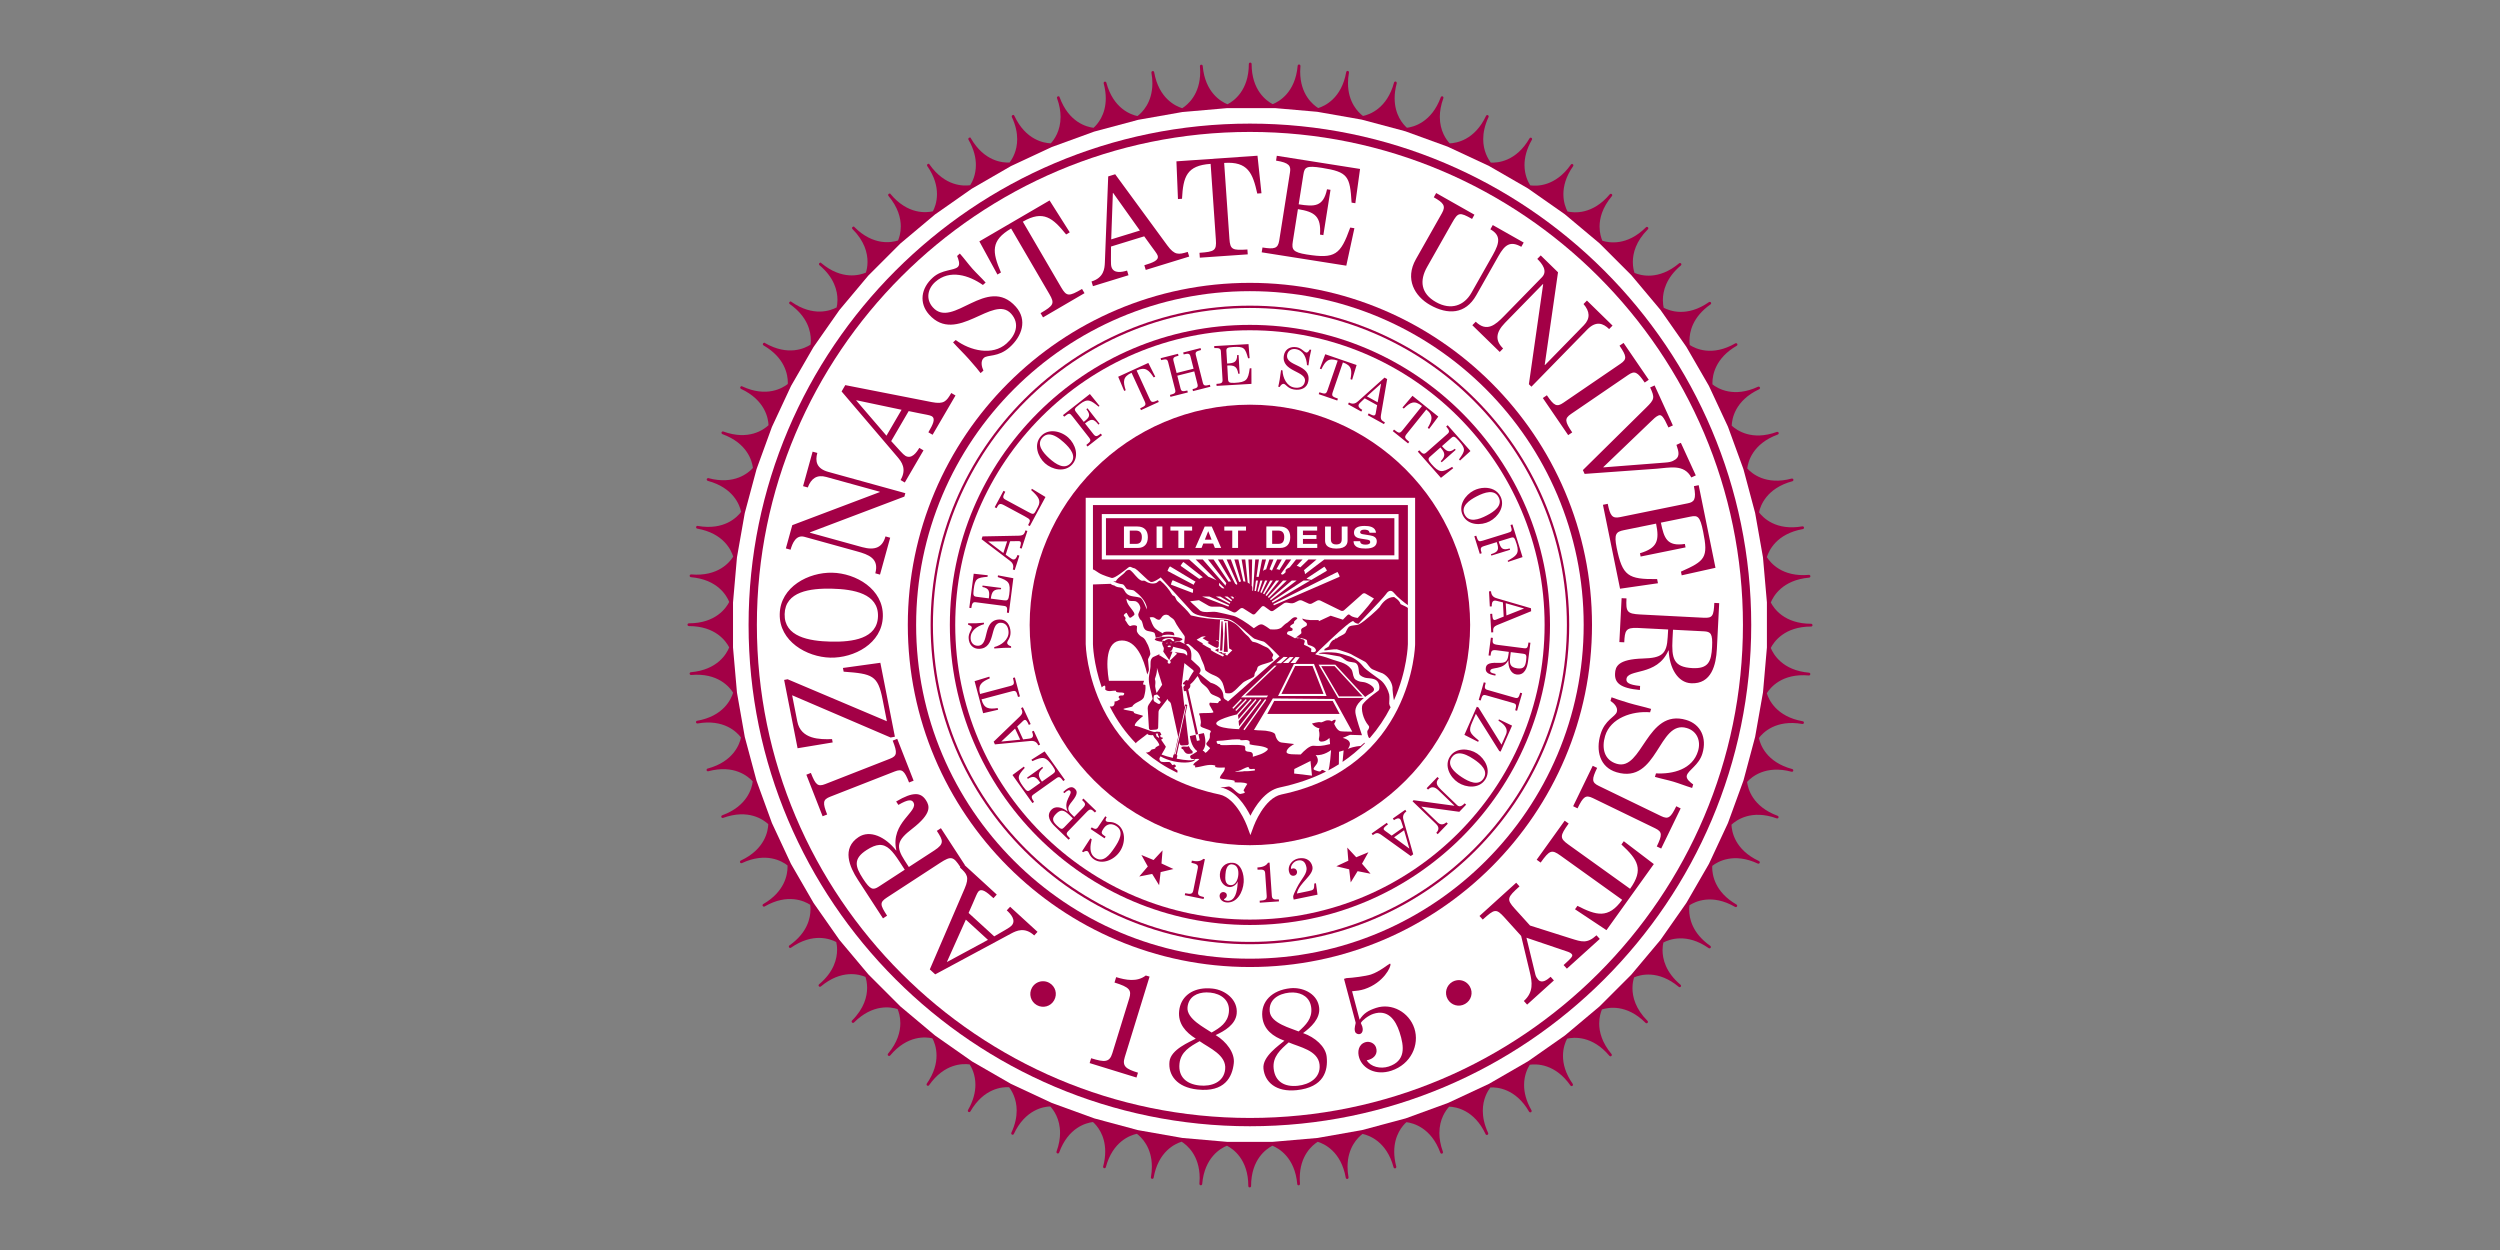 <?xml version="1.0" encoding="UTF-8"?> <svg xmlns="http://www.w3.org/2000/svg" xmlns:xlink="http://www.w3.org/1999/xlink" version="1.1" x="0" y="0" width="500" height="250" viewBox="0, 0, 500, 250"><rect x="0" y="0" width="500" height="250" fill="#808080" stroke="none"/><g id="Layer_1"><g><path d="M250.045,12.515 C249.887,12.515 249.767,12.64 249.767,12.792 C249.767,18.154 246.7,20.239 245.5,20.854 C244.262,20.353 241.007,18.549 240.542,13.189 C240.527,13.038 240.392,12.925 240.242,12.937 C240.1,12.949 239.987,13.072 239.987,13.214 L239.987,13.239 C240.025,13.632 240.04,14.008 240.04,14.368 C240.04,18.916 237.505,20.974 236.447,21.641 C235.165,21.249 231.767,19.735 230.83,14.436 C230.807,14.287 230.665,14.187 230.515,14.214 C230.38,14.238 230.282,14.356 230.282,14.487 L230.282,14.534 C230.417,15.295 230.477,15.999 230.477,16.651 C230.477,20.517 228.422,22.51 227.492,23.215 C226.187,22.937 222.662,21.73 221.267,16.526 C221.23,16.381 221.08,16.294 220.93,16.334 C220.81,16.366 220.727,16.477 220.727,16.599 C220.727,16.623 220.727,16.646 220.735,16.671 C221.027,17.77 221.155,18.762 221.155,19.655 C221.155,23.001 219.482,24.866 218.71,25.562 C217.382,25.4 213.767,24.505 211.923,19.444 C211.873,19.299 211.808,19.208 211.665,19.261 C211.633,19.261 211.6,19.266 211.571,19.278 C211.457,19.319 211.386,19.424 211.386,19.536 C211.386,19.569 211.395,19.602 211.405,19.631 C211.915,21.041 212.114,22.292 212.114,23.386 C212.114,26.189 210.827,27.942 210.163,28.665 C208.833,28.619 205.149,28.045 202.871,23.159 C202.803,23.024 202.758,22.937 202.619,23.002 C202.58,23.002 202.539,23.009 202.503,23.026 C202.404,23.073 202.342,23.176 202.342,23.278 C202.342,23.318 202.351,23.357 202.365,23.393 C203.154,25.08 203.438,26.57 203.438,27.838 C203.438,30.195 202.463,31.794 201.919,32.504 C200.59,32.573 196.869,32.323 194.172,27.655 C194.097,27.523 194.066,27.442 193.935,27.518 C193.889,27.518 193.838,27.527 193.796,27.555 C193.706,27.604 193.659,27.699 193.659,27.792 C193.659,27.839 193.668,27.888 193.694,27.933 C194.808,29.863 195.177,31.571 195.177,32.994 C195.177,34.966 194.469,36.37 194.04,37.044 C192.72,37.229 188.991,37.3 185.9,32.888 C185.813,32.764 185.799,32.683 185.675,32.773 C185.619,32.773 185.566,32.788 185.518,32.822 C185.44,32.877 185.398,32.961 185.398,33.048 C185.398,33.103 185.416,33.16 185.45,33.208 C186.946,35.344 187.397,37.269 187.397,38.821 C187.397,40.456 186.901,41.645 186.578,42.259 C185.276,42.559 181.576,42.946 178.121,38.827 C178.019,38.707 178.025,38.627 177.908,38.727 C177.845,38.727 177.782,38.746 177.73,38.791 C177.662,38.846 177.632,38.923 177.632,39.002 C177.632,39.064 177.651,39.13 177.695,39.183 C179.627,41.485 180.157,43.631 180.157,45.289 C180.157,46.591 179.838,47.552 179.609,48.097 C178.334,48.511 174.684,49.218 170.883,45.415 C170.776,45.31 170.794,45.227 170.685,45.337 C170.614,45.337 170.545,45.364 170.491,45.415 C170.438,45.47 170.41,45.543 170.41,45.613 C170.41,45.685 170.438,45.754 170.491,45.808 C172.92,48.235 173.505,50.618 173.505,52.354 C173.505,53.327 173.326,54.059 173.178,54.521 C171.948,55.043 168.371,56.073 164.251,52.612 C164.129,52.516 164.167,52.43 164.07,52.548 C163.99,52.548 163.912,52.582 163.856,52.648 C163.812,52.699 163.793,52.762 163.793,52.826 C163.793,52.906 163.827,52.982 163.891,53.037 C166.877,55.543 167.494,58.195 167.494,59.963 C167.494,60.634 167.413,61.124 167.33,61.483 C166.152,62.11 162.677,63.448 158.265,60.361 C158.14,60.276 158.194,60.186 158.107,60.312 C158.02,60.312 157.931,60.352 157.878,60.43 C157.846,60.479 157.829,60.534 157.829,60.589 C157.829,60.675 157.871,60.762 157.947,60.814 C161.56,63.345 162.167,66.331 162.167,68.052 C162.167,68.407 162.14,68.696 162.109,68.929 C160.992,69.656 157.643,71.294 152.98,68.601 C152.848,68.524 152.918,68.432 152.84,68.564 C152.746,68.564 152.653,68.614 152.603,68.704 C152.576,68.746 152.565,68.793 152.565,68.84 C152.565,68.937 152.613,69.029 152.705,69.082 C157.027,71.578 157.567,74.989 157.567,76.534 C157.567,76.646 157.558,76.713 157.554,76.804 C156.501,77.626 153.31,79.546 148.435,77.272 C148.294,77.206 148.38,77.107 148.32,77.245 C148.212,77.245 148.111,77.306 148.065,77.405 C148.047,77.443 148.04,77.482 148.04,77.522 C148.04,77.626 148.101,77.726 148.198,77.774 C153.046,80.035 153.653,83.685 153.707,85.041 C152.733,85.95 149.721,88.145 144.662,86.302 C144.516,86.25 144.618,86.143 144.565,86.287 C144.453,86.287 144.346,86.356 144.306,86.468 C144.296,86.5 144.291,86.53 144.291,86.563 C144.291,86.677 144.361,86.782 144.473,86.824 C149.511,88.655 150.42,92.248 150.588,93.59 C149.692,94.58 146.885,97.025 141.691,95.63 C141.542,95.593 141.657,95.473 141.618,95.623 C141.496,95.623 141.385,95.705 141.351,95.825 C141.344,95.848 141.341,95.878 141.341,95.9 C141.341,96.02 141.423,96.133 141.544,96.17 C146.728,97.558 147.947,101.06 148.229,102.373 C147.42,103.445 144.839,106.115 139.544,105.185 C139.514,105.178 139.503,105.163 139.491,105.155 C139.49,105.163 139.494,105.163 139.492,105.178 C139.361,105.178 139.244,105.275 139.223,105.403 C139.217,105.418 139.218,105.44 139.218,105.455 C139.218,105.583 139.31,105.703 139.447,105.725 C144.727,106.655 146.246,110.038 146.645,111.328 C145.938,112.453 143.597,115.348 138.234,114.883 C138.218,114.883 138.216,114.875 138.206,114.868 C138.206,114.875 138.208,114.875 138.208,114.883 C138.067,114.883 137.947,114.995 137.935,115.13 C137.933,115.145 137.932,115.153 137.932,115.16 C137.932,115.303 138.043,115.423 138.189,115.438 C143.533,115.903 145.341,119.143 145.847,120.388 C145.236,121.58 143.156,124.663 137.78,124.663 C137.624,124.663 137.499,124.783 137.499,124.94 C137.499,125.09 137.625,125.218 137.78,125.218 C143.139,125.218 145.222,128.278 145.841,129.478 C145.339,130.723 143.534,133.97 138.175,134.443 C138.032,134.458 137.92,134.578 137.92,134.72 C137.92,134.728 137.926,134.735 137.926,134.743 C137.936,134.893 138.071,135.005 138.222,134.998 C143.564,134.525 145.907,137.398 146.626,138.538 C146.236,139.813 144.727,143.218 139.426,144.155 C139.29,144.178 139.193,144.29 139.193,144.425 C139.193,144.44 139.198,144.455 139.198,144.47 C139.227,144.62 139.37,144.725 139.518,144.695 C144.805,143.765 147.389,146.428 148.201,147.5 C147.921,148.813 146.707,152.323 141.515,153.718 C141.391,153.748 141.309,153.86 141.309,153.98 C141.309,154.01 141.312,154.033 141.319,154.055 C141.36,154.198 141.511,154.288 141.662,154.25 C146.838,152.863 149.643,155.285 150.55,156.283 C150.387,157.61 149.487,161.218 144.429,163.063 C144.317,163.1 144.25,163.205 144.25,163.318 C144.25,163.348 144.253,163.378 144.266,163.415 C144.317,163.558 144.478,163.633 144.618,163.58 C149.665,161.743 152.673,163.918 153.658,164.833 C153.607,166.183 153.012,169.85 148.15,172.115 C148.048,172.168 147.988,172.265 147.988,172.37 C147.988,172.408 147.998,172.445 148.018,172.483 C148.081,172.625 148.247,172.685 148.386,172.618 C153.25,170.345 156.433,172.25 157.495,173.075 C157.501,173.173 157.509,173.24 157.509,173.36 C157.509,174.905 156.969,178.318 152.647,180.815 C152.554,180.868 152.506,180.958 152.506,181.055 C152.506,181.1 152.518,181.145 152.545,181.19 C152.622,181.325 152.791,181.37 152.922,181.295 C157.573,178.61 160.915,180.23 162.043,180.958 C162.074,181.198 162.101,181.49 162.101,181.85 C162.101,183.575 161.494,186.553 157.878,189.088 C157.805,189.133 157.762,189.223 157.762,189.313 C157.762,189.365 157.78,189.425 157.809,189.47 C157.897,189.598 158.073,189.628 158.199,189.538 C162.592,186.463 166.057,187.783 167.25,188.405 C167.333,188.765 167.419,189.26 167.419,189.943 C167.419,191.713 166.802,194.368 163.815,196.865 C163.75,196.925 163.714,197.008 163.714,197.083 C163.714,197.143 163.739,197.21 163.78,197.255 C163.88,197.375 164.055,197.39 164.171,197.293 C168.283,193.843 171.851,194.855 173.092,195.38 C173.241,195.838 173.424,196.58 173.424,197.563 C173.424,199.295 172.837,201.68 170.408,204.103 C170.355,204.163 170.327,204.23 170.327,204.305 C170.327,204.373 170.355,204.448 170.408,204.5 C170.515,204.605 170.692,204.605 170.799,204.5 C174.59,200.705 178.229,201.395 179.515,201.815 C179.744,202.355 180.069,203.323 180.069,204.635 C180.069,206.293 179.54,208.438 177.607,210.74 C177.563,210.793 177.544,210.86 177.544,210.92 C177.544,211.003 177.575,211.078 177.64,211.13 C177.759,211.228 177.933,211.213 178.034,211.1 C181.479,206.99 185.166,207.365 186.481,207.665 C186.804,208.273 187.305,209.465 187.305,211.108 C187.305,212.66 186.855,214.588 185.358,216.725 C185.322,216.778 185.307,216.83 185.307,216.883 C185.307,216.973 185.346,217.055 185.423,217.108 C185.549,217.198 185.722,217.168 185.81,217.048 C188.891,212.645 192.602,212.698 193.934,212.885 C194.362,213.553 195.081,214.963 195.081,216.95 C195.081,218.368 194.712,220.078 193.597,222.013 C193.57,222.058 193.56,222.103 193.56,222.148 C193.56,222.245 193.609,222.335 193.7,222.388 C193.831,222.463 193.998,222.418 194.076,222.29 C196.767,217.625 200.476,217.37 201.812,217.438 C202.356,218.143 203.335,219.748 203.335,222.11 C203.335,223.378 203.056,224.87 202.267,226.557 C202.251,226.595 202.24,226.633 202.24,226.678 C202.24,226.775 202.301,226.88 202.401,226.925 C202.542,226.992 202.704,226.932 202.77,226.79 C205.044,221.915 208.712,221.33 210.05,221.285 C210.709,221.99 212.012,223.745 212.012,226.58 C212.012,227.667 211.813,228.92 211.301,230.33 C211.291,230.36 211.285,230.39 211.285,230.427 C211.285,230.54 211.354,230.645 211.47,230.682 C211.612,230.735 211.771,230.66 211.825,230.525 C213.655,225.478 217.255,224.57 218.59,224.405 C219.362,225.088 221.042,226.955 221.042,230.315 C221.042,231.207 220.922,232.205 220.63,233.3 C220.622,233.33 220.615,233.345 220.615,233.375 C220.615,233.495 220.697,233.607 220.825,233.637 C220.975,233.675 221.125,233.592 221.162,233.442 C222.557,228.253 226.067,227.038 227.38,226.76 C228.302,227.458 230.372,229.452 230.372,233.33 C230.372,233.982 230.32,234.695 230.185,235.445 C230.185,235.467 230.177,235.482 230.177,235.497 C230.177,235.632 230.275,235.745 230.41,235.767 C230.56,235.797 230.702,235.692 230.725,235.542 C231.662,230.262 235.037,228.74 236.327,228.342 C237.377,229.003 239.935,231.057 239.935,235.625 C239.935,235.985 239.92,236.36 239.882,236.757 L239.882,236.78 C239.882,236.922 239.995,237.042 240.137,237.057 C240.287,237.072 240.422,236.96 240.437,236.802 C240.902,231.455 244.143,229.647 245.388,229.145 C246.58,229.753 249.663,231.83 249.663,237.215 C249.663,237.365 249.79,237.485 249.94,237.485 C250.098,237.485 250.218,237.365 250.218,237.215 L250.218,237.207 C250.218,231.845 253.285,229.76 254.485,229.145 C255.73,229.655 258.978,231.462 259.45,236.817 C259.458,236.967 259.593,237.08 259.743,237.065 C259.893,237.05 259.998,236.93 259.998,236.787 L259.998,236.765 C259.96,236.375 259.953,235.992 259.953,235.632 C259.953,231.087 262.488,229.025 263.545,228.357 C264.82,228.755 268.225,230.262 269.155,235.565 C269.185,235.715 269.328,235.812 269.478,235.79 C269.613,235.767 269.71,235.647 269.71,235.52 C269.71,235.497 269.71,235.482 269.703,235.467 C269.568,234.71 269.508,234.005 269.508,233.352 C269.508,229.482 271.578,227.488 272.5,226.783 C273.805,227.06 277.33,228.275 278.718,233.472 C278.763,233.622 278.913,233.712 279.063,233.667 C279.183,233.637 279.265,233.525 279.265,233.405 C279.265,233.382 279.265,233.352 279.258,233.33 C278.965,232.235 278.845,231.237 278.845,230.345 C278.845,227 280.51,225.133 281.283,224.435 C282.611,224.6 286.226,225.5 288.071,230.555 C288.116,230.697 288.281,230.772 288.423,230.72 C288.536,230.682 288.603,230.577 288.603,230.465 C288.603,230.427 288.603,230.397 288.588,230.367 C288.071,228.958 287.876,227.705 287.876,226.61 C287.876,223.805 289.166,222.058 289.833,221.33 C291.161,221.375 294.843,221.952 297.123,226.835 C297.191,226.977 297.356,227.038 297.491,226.97 C297.596,226.925 297.656,226.82 297.656,226.715 C297.656,226.678 297.641,226.64 297.633,226.602 C296.846,224.915 296.561,223.43 296.561,222.155 C296.561,219.8 297.528,218.21 298.076,217.49 C299.396,217.423 303.123,217.67 305.823,222.342 C305.898,222.47 306.071,222.515 306.198,222.44 C306.288,222.388 306.341,222.298 306.341,222.2 C306.341,222.155 306.326,222.11 306.303,222.065 C305.186,220.13 304.818,218.42 304.818,217.003 C304.818,215.023 305.531,213.62 305.958,212.945 C307.278,212.765 311.006,212.69 314.096,217.108 C314.178,217.228 314.358,217.258 314.478,217.175 C314.561,217.123 314.598,217.033 314.598,216.943 C314.598,216.89 314.583,216.838 314.553,216.785 C313.053,214.655 312.596,212.728 312.596,211.175 C312.596,209.54 313.098,208.355 313.421,207.733 C314.726,207.44 318.423,207.05 321.881,211.168 C321.978,211.288 322.151,211.303 322.271,211.198 C322.339,211.145 322.368,211.07 322.368,210.995 C322.368,210.928 322.353,210.868 322.308,210.815 C320.373,208.505 319.841,206.36 319.841,204.703 C319.841,203.398 320.163,202.438 320.388,201.89 C321.671,201.478 325.316,200.773 329.119,204.575 C329.231,204.68 329.404,204.68 329.509,204.575 C329.561,204.523 329.591,204.448 329.591,204.38 C329.591,204.305 329.561,204.238 329.509,204.185 C327.079,201.755 326.494,199.37 326.494,197.638 C326.494,196.663 326.674,195.928 326.824,195.47 C328.054,194.945 331.631,193.918 335.756,197.375 C335.876,197.473 336.049,197.458 336.146,197.345 C336.191,197.293 336.206,197.233 336.206,197.165 C336.206,197.09 336.176,197.008 336.109,196.955 C333.124,194.443 332.509,191.795 332.509,190.025 C332.509,189.35 332.591,188.863 332.674,188.503 C333.851,187.88 337.331,186.538 341.741,189.628 C341.861,189.71 342.034,189.688 342.124,189.553 C342.161,189.508 342.176,189.455 342.176,189.395 C342.176,189.313 342.131,189.223 342.056,189.17 C338.441,186.643 337.834,183.658 337.834,181.933 C337.834,181.58 337.856,181.288 337.894,181.055 C339.011,180.328 342.356,178.685 347.021,181.385 C347.156,181.46 347.321,181.415 347.404,181.28 C347.426,181.235 347.441,181.19 347.441,181.145 C347.441,181.048 347.389,180.95 347.299,180.905 C342.971,178.408 342.439,174.995 342.439,173.45 C342.439,173.338 342.446,173.27 342.454,173.173 C343.511,172.348 346.699,170.443 351.566,172.715 C351.709,172.783 351.874,172.715 351.934,172.58 C351.956,172.543 351.964,172.498 351.964,172.46 C351.964,172.355 351.904,172.258 351.799,172.213 C346.946,169.948 346.346,166.288 346.294,164.938 C347.276,164.023 350.284,161.833 355.346,163.678 C355.489,163.73 355.646,163.655 355.699,163.513 C355.714,163.483 355.714,163.445 355.714,163.415 C355.714,163.303 355.646,163.198 355.534,163.16 C350.494,161.323 349.586,157.73 349.414,156.388 C350.306,155.398 353.119,152.953 358.316,154.348 C358.466,154.385 358.616,154.303 358.654,154.153 C358.661,154.13 358.661,154.108 358.661,154.078 C358.661,153.958 358.579,153.845 358.459,153.815 C353.276,152.428 352.054,148.918 351.776,147.605 C352.579,146.533 355.166,143.863 360.461,144.793 C360.611,144.823 360.761,144.725 360.784,144.568 L360.784,144.523 C360.784,144.395 360.694,144.275 360.559,144.253 C355.279,143.323 353.756,139.94 353.359,138.65 C354.071,137.51 356.411,134.623 361.766,135.095 C361.924,135.11 362.051,134.99 362.066,134.84 L362.066,134.818 C362.066,134.675 361.961,134.555 361.819,134.54 C356.471,134.075 354.664,130.835 354.154,129.59 C354.761,128.398 356.846,125.308 362.224,125.308 C362.381,125.308 362.501,125.188 362.501,125.038 C362.501,124.88 362.381,124.753 362.224,124.753 C356.861,124.753 354.776,121.693 354.161,120.493 C354.664,119.255 356.471,116 361.826,115.528 C361.969,115.513 362.081,115.393 362.081,115.25 L362.081,115.228 C362.066,115.078 361.946,114.973 361.804,114.973 L361.781,114.973 C356.434,115.445 354.094,112.565 353.374,111.425 C353.764,110.15 355.279,106.753 360.581,105.815 C360.709,105.793 360.806,105.673 360.806,105.545 C360.806,105.53 360.799,105.515 360.799,105.493 C360.776,105.365 360.664,105.268 360.529,105.268 L360.484,105.268 C355.196,106.198 352.616,103.543 351.799,102.47 C352.076,101.158 353.291,97.648 358.481,96.245 C358.609,96.215 358.691,96.103 358.691,95.983 C358.691,95.96 358.691,95.938 358.676,95.915 C358.646,95.788 358.534,95.705 358.414,95.705 C358.384,95.705 358.361,95.713 358.339,95.713 C353.156,97.108 350.351,94.685 349.451,93.688 C349.609,92.36 350.509,88.745 355.564,86.905 C355.684,86.862 355.751,86.755 355.751,86.644 C355.751,86.611 355.744,86.578 355.736,86.548 C355.691,86.437 355.586,86.364 355.474,86.364 C355.436,86.364 355.414,86.371 355.376,86.381 C350.336,88.22 347.329,86.044 346.339,85.129 C346.391,83.782 346.984,80.113 351.844,77.845 C351.949,77.798 352.009,77.699 352.009,77.595 C352.009,77.555 351.994,77.515 351.979,77.478 C351.934,77.376 351.836,77.32 351.731,77.32 C351.686,77.32 351.649,77.327 351.611,77.344 C346.744,79.614 343.564,77.71 342.499,76.885 C342.491,76.79 342.484,76.72 342.484,76.602 C342.484,75.056 343.024,71.647 347.351,69.149 C347.441,69.096 347.486,69.004 347.486,68.907 C347.486,68.862 347.479,68.816 347.449,68.771 C347.404,68.681 347.306,68.632 347.209,68.632 C347.164,68.629 347.119,68.642 347.074,68.667 C342.416,71.356 339.079,69.731 337.954,69.002 C337.916,68.767 337.894,68.474 337.894,68.113 C337.894,66.389 338.501,63.404 342.109,60.875 C342.191,60.82 342.236,60.735 342.236,60.649 C342.236,60.594 342.214,60.538 342.184,60.489 C342.131,60.411 342.041,60.372 341.959,60.372 C341.899,60.371 341.846,60.386 341.794,60.42 C337.399,63.498 333.934,62.179 332.741,61.551 C332.659,61.192 332.576,60.701 332.576,60.017 C332.576,58.249 333.191,55.596 336.176,53.09 C336.244,53.035 336.274,52.954 336.274,52.876 C336.274,52.813 336.251,52.75 336.214,52.699 C336.161,52.634 336.079,52.599 335.996,52.599 C335.936,52.598 335.869,52.621 335.824,52.662 C331.714,56.113 328.144,55.104 326.899,54.581 C326.749,54.121 326.569,53.38 326.569,52.396 C326.569,50.661 327.154,48.278 329.584,45.849 C329.636,45.794 329.666,45.726 329.666,45.653 C329.666,45.584 329.636,45.511 329.584,45.457 C329.524,45.404 329.456,45.377 329.381,45.377 C329.314,45.377 329.239,45.405 329.194,45.457 C325.399,49.25 321.753,48.558 320.471,48.146 C320.238,47.602 319.916,46.633 319.916,45.322 C319.916,43.663 320.448,41.518 322.383,39.214 C322.421,39.162 322.451,39.099 322.451,39.036 C322.451,38.957 322.413,38.877 322.346,38.822 C322.293,38.781 322.233,38.758 322.166,38.758 C322.083,38.757 322.008,38.793 321.956,38.857 C318.506,42.966 314.823,42.595 313.503,42.295 C313.181,41.685 312.678,40.49 312.678,38.843 C312.678,37.291 313.128,35.366 314.628,33.228 C314.658,33.181 314.681,33.125 314.681,33.068 C314.681,32.98 314.636,32.896 314.561,32.842 C314.516,32.81 314.456,32.791 314.403,32.791 C314.313,32.793 314.231,32.835 314.178,32.913 C311.096,37.316 307.376,37.257 306.048,37.072 C305.621,36.403 304.901,34.992 304.901,33.007 C304.901,31.585 305.276,29.876 306.386,27.944 C306.408,27.901 306.423,27.854 306.423,27.807 C306.423,27.709 306.378,27.616 306.281,27.565 C306.243,27.541 306.191,27.529 306.146,27.529 C306.048,27.529 305.958,27.577 305.906,27.666 C303.221,32.325 299.508,32.588 298.166,32.519 C297.626,31.811 296.643,30.207 296.643,27.842 C296.643,26.571 296.928,25.085 297.716,23.399 C297.731,23.362 297.738,23.32 297.738,23.282 C297.738,23.177 297.678,23.078 297.581,23.031 C297.543,23.015 297.498,23.003 297.461,23.003 C297.356,23.002 297.258,23.061 297.213,23.163 C294.941,28.03 291.281,28.62 289.931,28.671 C289.278,27.962 287.966,26.212 287.966,23.38 C287.966,22.283 288.168,21.032 288.678,19.624 C288.693,19.593 288.693,19.561 288.693,19.53 C288.693,19.416 288.626,19.309 288.513,19.27 C288.483,19.258 288.446,19.252 288.416,19.252 C288.303,19.252 288.198,19.322 288.161,19.434 C286.323,24.477 282.723,25.387 281.388,25.556 C280.615,24.87 278.928,23.004 278.928,19.636 C278.928,18.743 279.055,17.751 279.348,16.652 C279.355,16.629 279.355,16.605 279.355,16.58 C279.355,16.457 279.273,16.346 279.153,16.314 C279.003,16.275 278.853,16.361 278.808,16.51 C277.42,21.697 273.918,22.914 272.598,23.197 C271.683,22.502 269.598,20.507 269.598,16.621 C269.598,15.97 269.658,15.263 269.793,14.506 L269.793,14.456 C269.793,14.325 269.703,14.208 269.568,14.185 C269.418,14.158 269.275,14.26 269.245,14.409 C268.315,19.694 264.933,21.214 263.643,21.611 C262.593,20.95 260.035,18.892 260.035,14.326 C260.035,13.966 260.05,13.59 260.088,13.199 L260.088,13.174 C260.088,13.03 259.975,12.911 259.833,12.899 C259.683,12.884 259.548,12.998 259.533,13.151 C259.06,18.554 255.76,20.344 254.538,20.831 C253.315,20.188 250.323,18.093 250.323,12.792 C250.323,12.64 250.195,12.515 250.045,12.515 z" fill="#A30046"></path><path d="M254.98,21.62 L263.455,22.36 L272.335,23.923 L281.08,26.262 L289.533,29.334 L297.761,33.17 L305.591,37.687 L312.941,42.834 L319.901,48.667 L326.268,55.036 L332.096,61.982 L337.264,69.358 L341.779,77.173 L345.596,85.354 L348.686,93.828 L351.026,102.588 L352.594,111.468 L353.381,120.475 L353.381,129.49 L352.601,138.46 L351.026,147.378 L348.694,156.1 L345.589,164.613 L341.786,172.773 L337.279,180.58 L332.103,187.975 L326.276,194.913 L319.893,201.295 L312.978,207.1 L305.613,212.253 L297.798,216.768 L289.615,220.585 L281.118,223.683 L272.38,226.023 L263.515,227.59 L254.508,228.37 L245.507,228.378 L236.47,227.59 L227.575,226.023 L218.875,223.683 L210.391,220.6 L202.193,216.775 L194.424,212.298 L186.999,207.093 L180.063,201.273 L173.682,194.89 L167.893,187.99 L162.715,180.595 L158.188,172.758 L154.385,164.605 L151.308,156.153 L148.955,147.378 L147.392,138.513 L146.602,129.49 L146.602,120.513 L147.392,111.475 L148.949,102.633 L151.311,93.828 L154.381,85.396 L158.212,77.183 L162.69,69.427 L167.89,61.999 L173.664,55.115 L180.076,48.703 L187.002,42.892 L194.367,37.736 L202.194,33.216 L210.353,29.408 L218.83,26.322 L227.627,23.966 L236.462,22.408 L245.462,21.622 L254.973,21.622 C254.98,21.622 254.98,21.62 254.98,21.62 z" fill="#FFFFFF"></path><path d="M249.977,24.722 C194.694,24.722 149.716,69.702 149.716,124.982 C149.715,180.272 194.694,225.249 249.977,225.249 C305.268,225.249 350.246,180.272 350.246,124.982 C350.246,69.701 305.268,24.722 249.977,24.722 z" fill="#A30046"></path><path d="M249.977,26.386 C304.353,26.386 348.589,70.621 348.589,124.981 C348.589,179.356 304.353,223.591 249.977,223.591 C195.613,223.591 151.374,179.356 151.374,124.981 C151.377,70.618 195.613,26.386 249.977,26.386 z" fill="#FFFFFF"></path><path d="M249.977,56.571 C212.257,56.571 181.562,87.263 181.562,124.983 C181.562,162.715 212.256,193.405 249.977,193.405 C287.71,193.405 318.401,162.715 318.401,124.983 C318.401,87.263 287.71,56.571 249.977,56.571 z" fill="#A30046"></path><path d="M249.977,58.232 C286.795,58.232 316.736,88.18 316.736,124.983 C316.736,161.793 286.795,191.74 249.977,191.74 C213.175,191.74 183.226,161.793 183.226,124.983 C183.226,88.18 213.175,58.232 249.977,58.232 z" fill="#FFFFFF"></path><path d="M249.977,61.131 C214.772,61.131 186.123,89.778 186.123,124.983 C186.123,160.195 214.772,188.845 249.977,188.845 C285.19,188.845 313.841,160.195 313.841,124.983 C313.841,89.778 285.19,61.131 249.977,61.131 z" fill="#A30046"></path><path d="M249.977,61.592 C284.935,61.592 313.376,90.033 313.376,124.983 C313.376,159.94 284.935,188.38 249.977,188.38 C215.027,188.38 186.586,159.94 186.586,124.983 C186.586,90.033 215.027,61.592 249.977,61.592 z" fill="#FFFFFF"></path><path d="M249.977,64.975 C216.887,64.975 189.97,91.9 189.97,124.983 C189.97,158.08 216.895,184.998 249.977,184.998 C283.075,184.998 310.001,158.08 310.001,124.983 C310.001,91.9 283.075,64.975 249.977,64.975 z" fill="#A30046"></path><path d="M249.977,66.053 C282.475,66.053 308.921,92.493 308.921,124.983 C308.921,157.488 282.475,183.918 249.977,183.918 C217.48,183.918 191.046,157.488 191.046,124.983 C191.046,92.493 217.48,66.053 249.977,66.053 z" fill="#FFFFFF"></path><path d="M249.985,80.938 C274.27,80.938 294.026,100.698 294.026,124.983 C294.026,149.275 274.27,169.038 249.985,169.038 C225.692,169.038 205.934,149.275 205.934,124.983 C205.934,100.698 225.692,80.938 249.985,80.938 z" fill="#A30046"></path><path d="M217.142,99.56 L217.142,128.832 C217.15,129.08 217.69,153.387 243.902,158.9 C247.33,159.627 249.385,165.117 249.4,165.17 L250.082,167.022 L250.765,165.17 C250.78,165.117 252.835,159.627 256.27,158.9 C282.475,153.387 283.023,129.08 283.023,128.84 L283.023,99.56 L217.142,99.56 z" fill="#FFFFFF"></path><path d="M218.59,101.008 L281.575,101.008 L281.575,121.025 C280.788,120.463 279.415,119.375 278.838,118.632 C278.118,117.717 277.51,118.325 277.105,118.94 C276.985,119.113 276.498,119.66 275.86,120.35 L271.698,124.752 C271.698,124.752 271.083,124.752 270.678,124.242 C270.453,123.965 268.248,125.915 266.275,127.76 C264.618,129.305 263.133,130.767 263.133,130.767 L263.073,130.79 C263.073,130.85 263.088,130.887 263.163,130.91 C264.145,131.157 265.06,131.39 265.99,131.742 C267.558,132.342 269.178,132.432 270.243,133.82 C270.528,134.18 270.528,134.72 270.663,135.147 C270.768,135.462 270.858,135.762 271.143,135.942 C272.185,136.602 272.433,136.167 273.535,136.677 C273.535,136.677 275.77,137.66 274.308,138.537 C273.805,138.837 273.385,139.122 273.025,139.392 L267.048,132.927 L263.71,132.927 L267.625,139.587 L272.785,139.587 C270.738,141.222 271.008,142.317 271.188,143.097 C271.443,144.207 271.953,145.76 272.395,147.042 C271.48,147.02 270.003,146.967 270.003,146.967 L268.54,147.582 C268.54,147.59 270.925,148.01 269.575,149.78 C270.963,149.202 272.118,149.202 272.118,149.202 L272.905,148.527 C272.913,148.55 272.958,148.677 272.958,148.685 C271.615,150.057 270.13,151.287 268.51,152.382 C268.525,152.06 268.728,150.087 268.728,150.087 L267.805,150.357 L267.768,152.862 L267.798,152.847 C267.115,153.282 266.395,153.687 265.66,154.077 C265.983,153.492 266.215,150.012 266.215,150.012 C266.215,150.012 264.715,151.212 263.133,151.002 C263.133,151.002 264.048,151.947 263.238,152.945 C262.42,153.942 262.578,153.89 263.538,154.22 C264.513,154.55 264.018,153.62 264.865,154.145 C265.03,154.242 265.128,154.295 265.203,154.317 C262.443,155.712 259.368,156.77 255.97,157.49 C253.03,158.105 251.05,161.225 250.082,163.145 C249.115,161.225 247.135,158.105 244.195,157.49 C244.15,157.475 244.105,157.467 244.06,157.452 C244.607,157.467 245.132,157.43 245.62,157.317 C246.437,157.122 247.472,159.065 248.29,158.757 C248.395,158.652 248.492,158.757 248.702,158.652 C249.52,158.247 248.35,158.502 248.86,157.782 C249.062,157.482 249.167,157.175 249.467,156.77 C248.657,156.357 247.84,156.567 246.925,156.462 L246.925,156.155 C246.002,155.847 244.885,155.952 243.962,155.645 C244.067,154.827 244.982,154.422 244.982,153.5 C244.375,153.5 243.662,153.605 243.047,153.402 L243.047,153.095 C241.615,152.712 240.355,153.402 239.027,153.485 C239.02,153.357 239.027,153.222 239.027,153.095 C238.892,153.125 238.652,153.057 238.652,152.99 C238.757,152.54 239.275,152.367 239.62,152.052 C239.687,151.947 239.822,151.917 239.86,151.782 C239.59,151.76 239.312,151.79 239.035,151.805 L239.035,151.895 C238.915,152.435 237.002,152.75 234.82,152.285 C233.725,152.052 232.765,151.662 232.105,151.265 C232.007,151.422 231.94,151.542 231.932,151.565 C231.79,151.91 232,152.292 232.345,152.367 C232.832,152.465 233.32,152.367 233.8,152.397 C234.152,152.435 234.25,152.78 234.46,153.02 C234.61,152.982 234.76,152.945 234.91,152.892 C234.955,152.915 235.255,153.162 235.187,153.297 C235.082,153.402 234.805,153.44 234.88,153.612 C235.015,153.852 235.427,153.89 235.502,154.167 C235.525,154.295 235.48,154.422 235.45,154.557 C233.125,153.44 231.025,152.082 229.15,150.5 C229.435,150.537 229.697,150.455 229.9,150.342 C230.035,150.267 230.11,150.14 230.177,150.042 C230.38,149.727 231.13,149.937 231.13,149.465 C231.362,149.292 231.64,149.217 231.872,149.052 C231.805,148.61 231.265,147.965 231.227,147.927 C230.852,147.485 230.83,147.515 230.59,147.005 C230.455,147.102 229.42,147.035 229.487,146.727 C229.42,146.9 227.282,148.355 227.177,148.625 C227.177,148.632 227.23,148.7 227.245,148.73 C225.145,146.592 223.375,144.117 221.957,141.297 C222.55,141.357 222.977,141.23 222.91,140.3 C223.322,140.3 223.63,140.097 223.93,139.895 C224.035,139.685 223.652,139.565 223.727,139.377 C223.937,138.867 224.642,139.28 224.747,138.972 C225.257,138.26 223.727,138.665 223.217,138.357 L223.217,138.155 C222.505,138.057 221.687,138.462 221.08,137.952 C220.975,137.855 221.177,137.345 220.967,137.135 C220.825,137.09 220.562,137.255 220.345,137.48 C218.665,132.665 218.59,128.87 218.59,128.825 L218.59,116.893 L222.1,116.765 L222.175,116.413 C222.16,116.563 222.145,116.698 222.1,116.765 C222.58,117.125 222.827,117.08 222.827,117.08 C223.742,117.793 224.395,117.11 224.897,118.13 C225.587,119.495 226.727,119.15 228.002,119.533 C228.46,119.675 228.91,120.71 229.352,121.895 C229.367,121.618 229.367,121.34 229.255,121.077 C228.872,119.93 227.942,119 226.945,118.235 C226.562,117.845 225.872,118.077 225.332,117.77 C225.025,117.463 224.875,116.923 224.485,116.848 C223.795,116.773 223.172,116.54 222.64,116.233 C222.872,116.233 223.172,116.308 223.172,116.233 C223.712,115.31 224.56,115.078 225.175,114.23 C225.407,113.998 225.872,113.848 226.105,114.08 C226.87,114.695 227.335,115.618 228.175,116.075 C228.407,116.233 228.715,116.075 228.947,116.158 C229.637,116.615 230.41,116.848 231.182,116.615 C231.49,116.54 231.872,115.925 232.105,116.158 C233.027,116.93 233.792,117.845 234.415,118.925 C234.49,119.083 234.715,119.158 234.887,119.24 C235.105,119.465 235.18,119.855 235.412,120.155 C236.41,121.16 237.407,122 238.18,123.08 C240.332,123.62 242.567,123.852 244.795,123.927 C245.417,123.927 246.032,124.16 246.572,124.467 C247.802,125.082 248.417,126.312 249.572,127.235 C250.03,127.625 250.262,128.39 250.72,128.39 C251.725,128.547 252.498,129.162 253.338,129.47 C253.878,129.702 254.185,130.31 254.568,130.775 C254.8,131.082 254.418,131.315 254.418,131.622 C254.493,131.772 254.725,132.005 254.65,132.087 C253.728,132.702 252.648,132.702 251.725,133.235 C251.342,133.467 251.492,134.007 251.185,134.24 C250.96,134.547 250.877,134.855 250.877,135.162 C250.802,135.237 250.72,135.395 250.72,135.395 C249.88,135.935 248.957,136.085 248.335,136.775 C247.72,137.315 247.187,138.012 246.49,138.47 C246.182,138.702 245.65,138.702 245.185,138.627 C245.035,138.627 245.027,138.47 245.027,138.395 C244.795,137.622 244.72,136.775 244.262,136.16 C243.955,135.62 243.415,135.32 242.875,135.087 C242.26,134.855 241.72,134.547 241.187,134.157 C241.03,134.007 240.955,133.775 240.955,133.625 C240.797,132.777 240.332,132.162 240.107,131.39 C239.875,130.85 239.642,130.392 239.102,130.002 C238.795,129.852 238.645,129.545 238.412,129.387 C238.18,129.162 237.872,128.93 237.64,128.772 C237.497,128.772 237.415,128.78 237.175,128.93 C238.42,129.642 238.3,130.842 238.247,131.915 L239.53,133.092 C239.53,133.092 240.332,133.685 240.07,134.307 C240.04,134.397 239.957,134.54 239.845,134.72 C241.06,135.74 242.14,136.55 242.14,136.55 C242.14,136.55 244.622,137.105 244.682,139.235 C244.705,140.022 245.522,139.985 245.575,140.307 L255.895,131.277 C255.895,131.277 253.143,128.42 252.738,128.322 C252.355,128.225 251.425,127.947 250.885,127.745 C250.375,127.542 247.225,124.347 246.002,123.942 C244.78,123.53 242.74,123.635 241.72,123.432 C240.707,123.222 239.072,123.125 238.36,122.307 C238.142,122.06 232.142,115.483 232.142,115.483 C232.142,115.483 230.815,116.495 230.207,116.398 C229.592,116.293 227.447,113.743 226.84,113.645 C226.225,113.54 226.127,113.135 225.617,113.54 C225.107,113.953 222.857,115.79 222.347,115.58 C222.34,115.58 222.325,115.588 222.317,115.588 C222.25,115.573 220.517,115.063 219.767,114.583 C219.152,114.185 218.897,113.975 218.59,113.885 L218.59,101.008 z" fill="#A30046"></path><path d="M220.36,102.808 L220.36,111.898 L237.827,111.898 L241.697,115.37 C241.75,115.385 241.802,115.393 241.855,115.415 C242.335,115.655 242.875,115.812 243.325,116.09 L239.132,111.898 L240.557,111.898 L245.11,117.147 C245.132,116.982 245.155,116.81 245.252,116.675 L245.282,116.645 L241.592,111.898 L242.71,111.898 L245.717,116.353 C245.875,116.292 246.04,116.27 246.22,116.292 L243.587,111.898 L244.57,111.898 L247.022,116.728 C247.15,116.825 247.277,116.915 247.427,116.982 C247.397,116.877 247.412,116.787 247.457,116.713 L245.327,111.898 L246.175,111.898 L247.825,116.412 C247.877,116.39 247.937,116.368 247.99,116.345 C248.057,116.323 248.132,116.315 248.207,116.3 L246.872,111.898 L247.675,111.898 L248.672,116.27 C248.815,116.277 248.95,116.3 249.085,116.33 L248.32,111.898 L249.055,111.898 L249.542,116.525 C249.572,116.54 249.602,116.548 249.625,116.57 C249.73,116.652 249.827,116.72 249.932,116.787 L249.685,111.898 L250.427,111.898 L250.337,117.132 C250.382,117.207 250.42,117.29 250.45,117.387 C250.502,117.65 250.45,117.875 250.45,118.137 C250.502,118.137 250.547,118.145 250.6,118.152 L251.05,111.898 L251.785,111.898 L251.297,115.378 C251.44,115.363 251.59,115.378 251.74,115.378 L252.415,111.898 L253.203,111.898 L252.595,114.178 C252.648,114.14 252.7,114.103 252.745,114.065 C252.903,113.96 253.06,113.908 253.225,113.87 L253.87,111.898 L254.695,111.898 L253.9,113.885 C253.93,113.885 253.96,113.893 253.983,113.9 C254.125,113.96 254.298,114.028 254.373,114.162 L255.43,111.898 L256.36,111.898 L255.273,113.863 C255.288,113.863 255.288,113.855 255.295,113.855 C255.513,113.825 255.7,113.885 255.873,114.005 L257.185,111.898 L258.243,111.898 L256.195,114.74 C256.225,114.8 256.263,114.853 256.33,114.882 C256.615,115.01 256.863,114.68 257.065,114.515 C257.193,114.395 257.065,114.14 257.148,113.983 C257.365,113.75 257.643,113.608 257.935,113.48 L259.21,111.898 L260.508,111.898 L259.338,113.165 C259.383,113.173 259.443,113.188 259.495,113.202 C259.69,113.27 259.885,113.36 260.073,113.465 L261.693,111.898 L263.305,111.898 L260.778,114.05 C260.943,114.29 260.988,114.552 261.003,114.83 L264.858,111.898 L279.715,111.898 L279.715,102.808 L220.36,102.808 z" fill="#FFFFFF"></path><path d="M221.192,103.64 L221.192,111.064 L278.875,111.064 L278.875,103.64 L221.192,103.64 z" fill="#A30046"></path><path d="M272.919,105.185 C271.576,105.185 270.796,105.576 270.796,106.528 C270.796,107.406 271.516,107.63 272.258,107.743 L273.316,107.908 C273.781,107.976 274.044,108.066 274.044,108.396 C274.044,108.771 273.676,108.928 273.128,108.928 C272.626,108.928 272.042,108.83 272.027,108.238 L270.714,108.238 C270.729,109.58 272.086,109.708 273.128,109.708 C274.816,109.708 275.356,109.071 275.356,108.268 C275.356,107.488 274.764,107.196 273.976,107.069 L272.522,106.836 C272.222,106.791 272.027,106.663 272.027,106.43 C272.027,106.138 272.341,105.928 272.828,105.928 C273.293,105.928 273.827,105.988 273.902,106.543 L275.191,106.543 C275.108,105.335 273.804,105.185 272.919,105.185 z M224.791,105.298 L224.791,109.588 L227.567,109.588 C228.909,109.588 229.569,108.741 229.569,107.451 C229.569,106.161 228.931,105.298 227.461,105.298 L224.791,105.298 z M231.317,105.298 L231.317,109.588 L232.478,109.588 L232.478,105.298 L231.317,105.298 z M253.269,105.298 L253.269,109.588 L256.044,109.588 C257.386,109.588 258.046,108.741 258.046,107.451 C258.046,106.161 257.408,105.298 255.938,105.298 L253.269,105.298 z M234.084,105.305 L234.084,106.123 L235.674,106.123 L235.674,109.588 L236.837,109.588 L236.837,106.123 L238.426,106.123 L238.426,105.305 L234.084,105.305 z M240.94,105.305 L239.056,109.588 L240.308,109.588 L240.661,108.704 L242.626,108.704 L242.979,109.588 L244.231,109.588 L242.349,105.305 L240.94,105.305 z M244.861,105.305 L244.861,106.123 L246.452,106.123 L246.452,109.588 L247.614,109.588 L247.614,106.123 L249.204,106.123 L249.204,105.305 L244.861,105.305 z M259.434,105.305 L259.434,109.588 L263.455,109.588 L263.455,108.771 L260.59,108.771 L260.59,107.788 L263.289,107.788 L263.289,107.009 L260.59,107.009 L260.59,106.123 L263.431,106.123 L263.431,105.305 L259.434,105.305 z M265.014,105.305 L265.014,108.05 C265.014,108.538 265.066,109.716 267.264,109.716 C269.454,109.716 269.514,108.538 269.514,108.05 L269.514,105.305 L268.345,105.305 L268.345,107.766 C268.345,108.186 268.329,108.891 267.264,108.891 C266.191,108.891 266.177,108.186 266.177,107.766 L266.177,105.305 L265.014,105.305 z M225.955,106.115 L227.14,106.115 C228.032,106.115 228.37,106.611 228.37,107.406 C228.37,108.313 228.025,108.771 227.252,108.771 L225.955,108.771 L225.955,106.115 z M254.432,106.115 L255.617,106.115 C256.509,106.115 256.847,106.611 256.847,107.406 C256.847,108.313 256.495,108.771 255.722,108.771 L254.432,108.771 L254.432,106.115 z M241.645,106.228 L242.32,107.93 L240.969,107.93 L241.645,106.228 z M236.702,112.408 C236.47,112.491 236.125,113.166 236.125,113.166 L239.852,115.783 C240.084,115.648 240.325,115.536 240.573,115.446 L236.702,112.408 z M234.025,113.286 C233.785,113.398 233.5,114.185 233.5,114.185 L238.741,116.961 C238.794,116.781 238.877,116.609 239.012,116.451 C239.042,116.406 239.086,116.383 239.116,116.346 L234.025,113.286 z M264.879,113.338 L261.295,115.709 C261.58,115.866 261.917,115.933 262.254,115.985 L265.36,114.163 C265.375,113.916 264.879,113.338 264.879,113.338 z M267.49,114.389 L254.658,120.808 C254.703,120.89 254.74,120.98 254.778,121.063 L267.91,115.356 C267.955,115.093 267.49,114.389 267.49,114.389 z M234.557,116.046 C234.354,116.173 234.182,116.923 234.182,116.923 L238.509,118.574 C238.531,118.559 238.554,118.544 238.569,118.528 C238.606,118.311 238.614,118.078 238.622,117.853 L234.557,116.045 z M251.192,116.113 L250.906,118.175 C251.004,118.183 251.094,118.199 251.192,118.214 L251.596,116.113 L251.192,116.113 z M252.069,116.113 L251.492,118.288 C251.56,118.303 251.62,118.311 251.68,118.326 C251.71,118.334 251.739,118.348 251.769,118.356 L252.497,116.113 L252.069,116.113 z M253.007,116.113 L252.062,118.461 C252.152,118.499 252.242,118.529 252.324,118.574 L253.464,116.113 L253.007,116.113 z M254.034,116.113 L252.601,118.709 C252.691,118.754 252.766,118.806 252.849,118.851 L254.552,116.113 L254.034,116.113 z M255.204,116.113 L253.105,119.024 C253.188,119.084 253.261,119.135 253.336,119.195 L255.812,116.113 L255.204,116.113 z M256.607,116.113 L253.577,119.399 C253.644,119.459 253.711,119.518 253.779,119.593 L257.349,116.113 L256.608,116.113 z M258.346,116.113 L253.99,119.826 C254.057,119.894 254.11,119.968 254.17,120.043 L259.322,116.113 L258.346,116.113 z M260.687,116.113 L254.357,120.298 C254.41,120.373 254.454,120.456 254.507,120.538 L262.036,116.113 L260.687,116.113 z M243.804,116.563 C243.834,116.773 243.744,117.028 243.879,117.163 C244.157,117.381 244.48,117.816 244.862,117.651 C244.87,117.651 244.877,117.651 244.884,117.644 L243.805,116.562 z M272.777,118.656 C272.672,118.663 272.567,118.709 272.492,118.776 L268.81,122.053 C268.66,122.188 268.389,122.226 268.202,122.144 L264.077,120.118 C263.889,120.028 263.596,120.035 263.416,120.132 L262.382,120.695 C262.209,120.792 261.909,120.808 261.729,120.718 L260.409,120.11 C260.221,120.028 259.922,120.028 259.742,120.118 L258.872,120.553 C258.692,120.643 258.377,120.688 258.182,120.658 L257.425,120.531 C257.23,120.493 256.929,120.561 256.764,120.673 L254.663,122.144 C254.498,122.256 254.229,122.256 254.064,122.144 L252.879,121.288 C252.714,121.176 252.466,121.198 252.331,121.348 L251.042,122.75 C250.907,122.9 250.652,122.939 250.487,122.834 L248.656,121.678 C248.483,121.573 248.222,121.589 248.064,121.716 L247.254,122.375 C247.097,122.503 246.819,122.533 246.639,122.443 L244.651,121.49 C244.471,121.4 244.156,121.334 243.954,121.334 L242.394,121.334 C242.191,121.334 241.884,121.251 241.711,121.146 L239.792,120.036 L238.021,120.261 C238.501,120.779 239.633,121.716 239.843,121.956 C240.556,122.774 242.335,122.204 243.355,122.406 C244.375,122.609 245.432,122.856 246.684,123.163 C247.524,123.381 249.376,124.551 250.757,125.646 C250.764,125.646 250.78,125.63 250.795,125.63 C251.342,125.285 251.971,124.663 252.586,124.94 C253.119,125.203 253.585,125.54 254.05,125.87 C254.815,125.908 255.564,125.976 256.247,125.548 C256.659,125.143 257.071,124.731 257.476,124.529 C258.091,124.116 258.609,123.193 259.322,123.5 C259.734,123.703 259.119,123.914 258.812,124.326 L258.812,124.625 C258.609,124.828 258.301,124.934 258.091,125.144 C257.791,125.654 258.707,125.451 258.504,125.968 C258.504,126.268 257.995,126.171 257.68,126.269 C257.365,126.404 257.327,126.83 257.507,126.875 C257.837,127.018 258.451,127.348 259.029,127.678 C259.059,127.633 259.111,127.595 259.149,127.55 C259.254,127.588 259.351,127.626 259.471,127.663 C259.674,127.663 259.884,127.558 260.086,127.663 C260.289,127.866 260.492,127.865 260.702,127.865 C260.702,127.97 260.806,128.075 260.904,128.075 C261.106,128.382 260.596,128.893 260.904,128.998 C261.414,129.2 261.827,129.411 262.24,129.718 C262.345,129.921 262.135,130.334 262.24,130.334 C262.547,130.536 263.363,130.438 263.161,129.921 C262.958,129.411 262.441,129.2 261.721,128.998 C261.316,128.893 261.519,128.076 261.317,127.971 C260.739,127.641 259.959,127.573 259.202,127.498 C259.501,127.22 259.967,126.965 260.252,126.68 C260.349,126.47 260.147,126.066 260.252,125.863 C260.454,125.451 261.069,125.451 261.377,125.038 L261.377,124.731 C261.174,124.318 260.559,124.221 260.454,123.704 C261.481,124.116 262.607,124.01 263.74,124.01 C263.74,124.078 263.739,124.168 263.762,124.243 L266.132,123.141 C266.132,123.141 267.639,123.62 268.584,123.935 C269.424,123.125 269.634,122.646 270.017,123.029 C270.482,123.494 271.539,123.584 271.539,123.584 C271.539,123.584 273.301,121.746 274.794,119.706 L273.084,118.709 C272.994,118.664 272.881,118.641 272.776,118.656 z M240.399,119.3 L245.694,121.317 C245.732,121.227 245.762,121.138 245.807,121.048 L241.862,119.3 L240.399,119.3 z M243.151,119.3 L245.942,120.771 C245.979,120.689 246.024,120.599 246.076,120.516 L244.037,119.3 L243.151,119.3 z M244.877,119.3 L246.249,120.253 C246.302,120.178 246.355,120.104 246.415,120.021 L245.485,119.3 L244.877,119.3 z M246.069,119.3 L246.617,119.788 C246.677,119.721 246.744,119.646 246.812,119.579 L246.526,119.3 L246.069,119.3 z M246.977,119.3 L247.036,119.36 C247.058,119.345 247.082,119.315 247.105,119.3 L246.977,119.3 z M225.28,119.743 C225.317,120.883 226.291,121.611 226.809,122.541 C226.876,122.683 226.945,122.923 226.84,122.99 C226.667,123.2 226.419,123.306 226.179,123.516 C226.111,123.546 225.97,123.546 225.902,123.516 C225.662,123.239 225.557,122.923 225.347,122.615 C225.317,122.578 225.248,122.541 225.211,122.579 C225.001,122.751 224.657,122.961 224.799,123.163 C224.934,123.373 225.174,123.515 225.107,123.755 C225.077,123.86 225.002,123.966 225.039,124.033 C225.384,124.416 225.49,124.896 225.902,125.173 C226.082,125.278 226.217,125.143 226.352,125.106 C226.697,125.031 227.086,125.001 227.393,125.211 C227.431,125.624 227.258,126.111 227.461,126.456 C227.671,126.869 228.016,127.184 228.398,127.394 C229.051,127.701 229.262,128.465 229.607,129.05 C229.674,129.223 229.749,129.433 229.816,129.606 C229.959,129.951 230.019,130.334 230.064,130.716 C230.131,130.994 229.577,131.684 229.607,131.961 C229.674,132.756 229.712,133.07 229.78,133.865 C229.802,134.098 229.644,134.489 229.449,134.901 C228.759,131.751 227.288,128.098 224.393,128.098 C221.101,128.098 221.222,132.824 221.784,136.161 L228.826,136.161 C228.624,136.611 228.526,136.948 228.773,136.948 C228.878,136.91 229.09,136.979 229.09,137.084 C229.157,137.849 229.021,138.576 228.811,139.341 C228.534,140.309 226.906,140.375 226.456,141.313 C226.418,141.38 224.62,141.726 224.657,141.793 C224.83,142.108 226.943,142.137 226.771,142.452 C226.598,142.797 228.916,143.045 228.571,143.248 C228.046,143.66 226.666,144.845 227.011,145.19 C227.604,145.153 230.402,146.435 230.994,146.397 C231.099,146.397 231.204,146.36 231.309,146.33 C231.474,146.292 231.654,146.398 231.789,146.361 C232.089,146.316 232.142,146.743 232.285,146.93 L231.999,147.133 C232.066,147.23 232.103,147.306 232.148,147.418 C232.238,147.516 232.659,147.44 232.554,147.68 C232.532,147.74 232.33,147.868 232.217,147.928 C232.517,148.4 232.862,148.843 233.162,149.315 C233.207,149.405 232.689,150.283 232.307,150.913 C232.907,151.153 233.686,151.37 234.564,151.573 L234.684,150.995 C234.707,150.92 234.782,150.875 234.857,150.89 L234.872,150.89 L235.636,147.327 L234.196,140.788 C234.151,140.586 233.995,140.361 233.852,140.286 C233.702,140.211 233.559,139.986 233.521,139.783 L231.984,141.762 C231.842,141.897 231.714,142.175 231.706,142.378 L231.631,145.512 C231.624,145.715 231.459,145.896 231.249,145.911 L230.177,145.993 C229.974,146.008 229.802,145.859 229.787,145.656 L229.54,141.642 C229.525,141.44 229.607,141.141 229.72,140.969 L230.514,139.798 C230.499,139.746 230.499,139.685 230.499,139.633 C230.244,138.343 229.794,137.158 229.764,135.906 C229.741,134.878 230.155,133.896 230.102,132.861 C230.102,132.561 230.102,132.201 230.244,131.848 C230.319,131.668 230.521,131.45 230.701,131.375 L231.946,130.813 L231.924,130.896 L231.797,130.986 L231.894,131.046 L231.872,131.166 L231.977,131.098 L233.657,132.171 C233.575,132.231 233.521,132.313 233.521,132.418 C233.521,132.591 233.664,132.733 233.829,132.733 C234.001,132.733 234.144,132.591 234.144,132.418 C234.144,132.298 234.07,132.201 233.972,132.149 L235.412,130.738 L234.917,130.416 L236.477,130.641 C236.672,130.634 236.957,130.731 237.1,130.858 L237.407,131.135 C237.46,130.88 237.511,130.626 237.264,130.228 C236.971,129.748 235.291,129.598 234.646,129.351 C234.564,129.568 234.474,129.786 234.422,129.981 L234.084,130.325 C233.956,130.452 234.294,130.319 234.422,130.266 C234.437,130.296 234.459,130.318 234.451,130.356 C234.444,130.371 234.437,130.393 234.415,130.423 L234.466,130.445 L233.845,132.021 L232.682,130.356 L232.644,130.385 C232.689,130.07 232.861,129.68 232.704,129.433 C232.531,129.163 232.412,128.742 232.367,128.45 C232.434,128.457 232.531,128.473 232.584,128.481 L232.592,128.383 C231.467,128.27 230.949,128.045 230.949,127.873 C230.949,127.61 232.09,127.318 233.717,127.318 C235.345,127.318 236.485,127.61 236.485,127.873 C236.485,128.038 235.99,128.263 234.917,128.375 L234.925,128.473 C235.127,128.451 235.547,128.398 235.922,128.301 C236.372,128.503 236.776,128.698 237.091,128.863 C237.039,128.796 236.972,128.69 236.874,128.69 C236.792,128.15 237.107,127.536 236.874,127.154 C236.177,126.149 235.412,125.225 234.872,124.07 C234.64,123.688 234.182,123.531 233.874,123.223 C233.642,122.923 233.103,122.84 232.72,123.073 C232.405,123.223 232.254,123.688 231.947,123.921 C231.489,124.071 231.182,123.689 230.867,123.531 C230.627,123.411 230.244,123.395 229.937,123.5 C230.267,124.408 230.597,125.21 230.92,125.563 C231.212,125.893 231.82,126.276 232.547,126.673 C232.675,126.381 232.997,126.329 233.672,126.329 C234.632,126.329 234.85,126.456 234.865,127.086 C233.507,126.741 232.48,127.086 232.48,127.086 L232.427,127.296 C231.91,127.356 231.445,127.445 231.167,127.573 C231.047,127.213 231.024,126.629 230.822,126.524 C230.057,126.149 229.262,126.388 228.85,125.698 C228.505,125.143 228.602,124.409 228.16,123.966 C228.122,123.929 228.046,123.929 228.016,123.891 C227.844,123.509 227.529,123.103 227.709,122.683 C227.874,122.233 228.189,121.783 228.016,121.296 C227.911,120.951 227.709,120.606 227.394,120.396 C226.944,120.051 226.389,120.299 225.872,120.156 C225.662,120.089 225.52,119.811 225.28,119.743 z M244.005,123.959 L243.796,128.204 C243.623,128.114 243.45,128.038 243.27,127.986 C243.247,128.008 243.218,128.03 243.188,128.053 C243.398,128.105 243.593,128.203 243.788,128.315 L243.735,129.329 C243.608,129.434 243.495,129.53 243.457,129.613 C243.225,129.508 242.842,129.434 241.507,128.579 C241.515,128.541 241.65,128.474 241.822,128.399 C241.53,128.256 241.132,128.031 240.524,127.641 C240.532,127.589 240.93,127.43 241.17,127.31 C240.855,127.25 240.533,127.266 240.188,127.408 C240.18,127.513 239.347,127.859 239.332,127.956 C239.745,128.226 240.164,128.458 240.592,128.69 C240.517,128.735 240.457,128.78 240.457,128.803 C241.012,129.163 241.583,129.471 242.183,129.771 C242.175,129.846 242.168,129.928 242.161,130.026 C242.926,130.521 243.712,130.91 244.597,131.315 C244.634,131.233 244.725,131.129 244.83,131.016 C244.17,130.709 243.585,130.408 243,130.033 C243.008,129.973 243.487,129.785 243.719,129.673 L243.683,130.423 L244.44,130.423 L244.426,130.671 L245.205,130.671 C245.145,130.761 245.077,130.851 245.032,130.918 C245.167,130.986 245.303,131.045 245.445,131.113 C245.498,130.985 245.655,130.836 245.82,130.671 L245.88,130.671 L245.88,130.618 C246.09,130.415 246.33,130.213 246.457,130.063 C246.285,129.928 246.067,129.8 245.827,129.688 L245.558,124.214 L244.823,124.214 C244.823,124.169 244.815,123.959 244.815,123.959 L244.005,123.959 z M244.298,124.266 L244.515,124.266 C244.53,124.514 244.613,126.561 244.62,126.786 L244.5,129.269 C244.478,129.621 244.462,129.943 244.447,130.115 L244.005,130.115 C244.02,129.815 244.283,124.536 244.298,124.266 z M245.041,124.521 L245.265,124.521 C245.272,124.791 245.535,130.07 245.558,130.37 L244.748,130.37 C244.755,130.325 244.778,129.763 244.793,129.56 L244.935,126.921 C244.935,126.921 244.928,126.786 244.928,126.771 C244.98,125.751 245.04,124.626 245.04,124.521 z M233.663,127.625 C233.34,127.633 233.026,127.686 232.718,127.843 C232.523,127.918 232.403,128.075 232.485,128.308 C232.523,128.27 232.561,128.189 232.598,128.151 C232.673,128.151 232.831,128.225 232.906,128.188 C233.258,127.918 233.64,127.731 234.06,127.843 C234.255,127.881 234.293,128.075 234.488,128.188 C234.6,128.27 234.712,128.226 234.832,128.226 C234.869,128.076 234.788,127.956 234.683,127.843 C234.683,127.806 234.6,127.76 234.637,127.693 C234.315,127.648 233.986,127.61 233.663,127.625 z M233.985,128.428 L234.142,128.51 C234.105,128.525 234.142,128.616 234.142,128.661 L234.293,128.661 C234.33,128.586 234.217,128.465 234.142,128.503 C234.097,128.428 234.06,128.428 233.985,128.428 z M233.603,128.473 C233.52,128.473 233.482,128.473 233.445,128.548 L233.603,128.473 z M233.445,128.548 C233.37,128.518 233.258,128.631 233.295,128.706 L233.445,128.706 C233.445,128.669 233.482,128.57 233.445,128.548 z M234,129.103 C233.91,129.088 233.804,129.103 233.707,129.118 C233.617,129.148 233.588,129.238 233.49,129.305 C233.52,129.335 233.55,129.365 233.565,129.365 L233.579,129.403 C233.782,129.463 233.992,129.411 234.202,129.411 C234.142,129.388 234.105,129.328 234.053,129.305 L234.18,129.305 C234.165,129.178 234.09,129.126 234,129.103 z M256.74,131.375 L255.255,132.635 L256.207,132.635 L257.541,131.413 L256.74,131.375 z M257.969,131.413 L256.589,132.598 L257.678,132.598 L258.712,131.413 L257.969,131.413 z M259.102,131.413 L258.104,132.598 L259.094,132.598 L259.928,131.428 L259.102,131.413 z M236.881,132.606 L236.333,137.151 C236.371,137.211 236.402,137.278 236.417,137.346 L236.888,141.418 L236.979,141.005 C236.994,140.93 237.068,140.877 237.143,140.892 L237.331,140.93 C237.413,140.945 237.466,141.028 237.451,141.103 L237.061,142.887 L237.744,148.647 C237.766,148.85 237.624,149.023 237.422,149.031 L236.393,149.091 C236.191,149.098 235.989,148.948 235.944,148.753 L235.884,148.452 L235.344,150.988 L235.352,150.995 C235.427,151.01 235.478,151.086 235.463,151.168 L235.336,151.738 C237.188,152.106 238.704,152.203 239.019,151.798 C238.779,151.813 238.539,151.82 238.299,151.775 C238.127,151.737 237.983,151.288 238.021,151.288 C238.096,151.221 238.097,151.078 238.165,151.041 C238.472,150.973 239.155,150.433 239.41,150.313 C239.387,150.253 239.395,150.215 239.41,150.185 C238.18,149.33 237.977,147.207 237.977,147.207 L239.124,146.96 L239.364,148.108 C239.372,148.131 239.395,148.183 239.41,148.176 L239.919,148.07 C239.934,148.063 239.934,148.011 239.934,147.996 L239.686,146.849 L240.766,146.616 C240.766,146.616 241.607,148.888 240.535,150.133 C240.625,150.163 240.714,150.201 240.797,150.245 C240.932,150.35 241.007,150.59 241.104,150.56 C241.487,150.38 241.696,149.968 242.011,149.69 C241.869,149.308 241.42,149.241 241.285,148.866 C241.285,148.791 241.247,148.686 241.285,148.618 C241.562,148.311 241.801,147.996 241.936,147.613 C242.011,147.336 241.937,147.028 241.975,146.75 C242.012,146.54 242.243,146.33 242.146,146.195 C241.973,145.918 240.309,145.573 240.136,145.265 C240.069,145.16 240.099,144.98 240.136,144.815 C240.271,144.328 240.068,143.916 240.031,143.421 C240.031,143.181 239.821,142.97 239.821,142.7 C240.346,142.528 242.147,142.701 242.664,142.491 L242.664,142.356 C242.424,141.906 242.146,141.448 241.898,140.998 C241.868,140.893 241.868,140.759 241.898,140.654 C241.928,140.609 241.952,140.549 241.996,140.526 C242.424,140.601 242.949,140.555 243.362,140.623 C243.632,140.69 243.706,140.443 243.841,140.233 C243.841,140.203 243.984,140.202 244.052,140.202 C244.119,140.165 244.156,140.068 244.156,139.993 C244.156,139.303 242.387,139.168 242.042,138.538 C241.592,137.743 241.524,137.608 240.797,137.015 C239.822,136.25 240.008,135.905 239.521,135.2 C239.078,135.823 238.486,136.559 238.059,136.851 C238.089,137.181 238.066,137.518 237.826,137.69 L237.893,137.654 C237.803,137.736 237.721,137.81 237.638,137.878 L239.619,146.825 L239.162,146.924 L237.219,138.171 C236.552,138.524 236.792,137.624 236.657,137.414 C236.762,137.249 236.874,137.158 236.979,137.068 L236.934,136.873 C236.784,136.926 236.641,136.911 236.559,136.686 C236.679,136.588 237.182,135.935 237.302,136.018 C237.399,136.063 237.504,136.086 237.609,136.109 C237.624,136.079 238.449,134.579 238.756,134.226 C238.719,134.159 238.681,134.099 238.636,134.031 L236.956,132.688 L236.881,132.606 z M258.781,132.793 L255.616,139.197 L265.314,139.197 L262.802,132.793 L258.781,132.793 z M254.903,133.115 L248.213,139.476 L253.35,139.476 L253.614,139.108 L249.023,139.108 L255.331,133.115 L254.903,133.115 z M259.036,133.206 L262.516,133.206 C262.614,133.446 264.511,138.276 264.706,138.786 L256.283,138.786 C256.553,138.253 258.931,133.424 259.036,133.206 z M231.383,133.558 C231.406,134.09 231.429,134.495 230.972,135.808 C231.092,136.228 231.114,136.386 231.039,137.084 C231.024,137.241 231.046,137.383 231.076,137.533 C231.113,137.736 231.166,137.922 231.189,138.132 C231.211,138.282 231.264,138.425 231.316,138.56 C231.324,138.575 231.324,138.583 231.324,138.598 L232.434,136.955 L231.384,133.558 z M237.631,136.115 C237.736,136.138 237.834,136.168 237.909,136.221 C237.849,136.146 237.759,136.093 237.631,136.115 z M237.369,136.528 L237.347,136.55 L237.354,136.565 C237.354,136.558 237.362,136.543 237.369,136.528 z M231.369,138.899 C231.136,139.004 230.761,138.957 230.761,139.257 C230.716,139.64 230.603,140.217 231.023,140.39 L230.859,140.3 C232.089,141.133 231.879,140.728 232.172,140.428 C231.939,140.083 231.444,139.753 231.316,139.341 C231.294,139.303 231.841,139.971 232.006,139.468 C231.901,139.386 231.474,138.831 231.369,138.899 z M254.567,139.685 L250.786,145.993 C251.318,146.045 251.852,146.091 252.295,146.091 C253.315,146.091 254.941,146.398 255.038,146.908 C255.143,147.418 255.489,148.4 256.307,148.505 C257.117,148.602 258.848,148.805 258.848,148.805 C258.848,148.805 257.222,149.623 257.319,150.44 C257.387,150.958 258.939,150.86 260.139,150.897 C260.836,150.132 261.946,149.082 262.726,149.149 C263.761,149.232 264.287,149.247 266.012,148.82 C265.944,148.145 265.952,147.77 265.884,147.582 C265.884,147.582 265.246,148.325 264.279,148.325 C263.814,148.325 263.687,147.89 263.822,147.507 C263.949,147.125 263.866,146.285 263.791,146.18 C263.716,146.075 263.896,145.671 263.896,145.671 C262.824,145.468 262.396,144.702 262.396,144.702 C262.396,144.702 263.746,144.32 264.077,144.447 C264.406,144.575 264.932,144.103 265.449,144.065 C266.117,144.013 266.341,144.267 266.341,144.267 C266.341,144.267 266.724,143.938 267.009,143.938 C267.287,143.938 267.031,144.448 266.829,144.755 C266.829,144.755 267.34,146.053 268.052,146.233 C268.36,146.308 269.372,146.322 270.452,146.33 L266.858,139.798 L254.566,139.685 z M248.17,139.805 L246.466,141.575 L246.67,141.762 L248.372,140 L248.17,139.805 z M249.151,139.813 L247.059,142.003 L247.261,142.198 L249.355,140 L249.151,139.813 z M250.112,139.813 L247.42,142.82 L247.471,142.858 C247.126,142.941 242.47,144.05 243.355,144.935 C243.865,145.445 245.312,145.67 246.624,145.767 L247.216,145.805 C247.448,145.82 247.667,145.827 247.877,145.835 L247.855,145.663 L252.271,139.993 L252.054,139.82 L247.824,145.258 L247.718,144.207 L251.312,140 L251.102,139.82 L247.689,143.825 L247.607,142.986 L247.622,143 L250.321,139.993 L250.112,139.813 z M253.021,139.82 L248.679,145.873 L248.903,146.039 L253.247,139.986 L253.021,139.82 z M254.843,140.181 L266.536,140.181 L267.925,142.784 L253.456,142.784 L254.844,140.181 z M237.1,141.171 L234.961,150.815 L235.119,150.853 L237.256,141.207 L237.1,141.171 z M231.144,146.721 C231.196,146.909 231.331,147.044 231.286,147.276 C231.518,147.276 231.698,147.688 231.788,147.508 C231.931,147.275 231.376,147.044 231.653,146.721 L231.144,146.721 z M247.426,147.861 C246.113,147.846 244.845,148.168 243.563,148.168 C243.15,148.168 243.36,148.514 243.428,148.656 C243.495,148.859 243.84,148.791 244.05,148.791 L244.05,149 C245.641,149.135 247.164,148.79 248.829,149.135 C248.971,149.203 248.971,149.346 249.038,149.414 C249.106,149.691 248.971,149.968 249.106,150.111 C249.451,150.523 250.216,150.179 250.486,150.659 C250.628,150.869 250.56,151.146 250.56,151.356 C251.603,151.011 252.706,150.801 253.538,149.969 L253.538,149.69 C252.428,149.068 251.115,149.203 249.938,148.858 C249.87,148.858 250.005,148.311 249.87,148.236 C249.45,147.823 248.76,148.101 248.13,148.034 C248.063,148.034 248.063,147.89 247.995,147.89 C247.808,147.875 247.62,147.868 247.425,147.861 z M237.706,149.121 C237.909,149.526 238.111,149.93 238.464,150.185 C238.621,150.343 238.464,150.492 238.516,150.65 C238.111,150.747 237.601,150.853 237.293,150.695 C236.993,150.545 236.784,150.185 236.581,149.832 C236.536,149.832 236.379,149.834 236.334,149.781 C236.281,149.631 236.281,149.375 236.334,149.375 C236.731,149.225 237.196,149.375 237.601,149.323 C237.706,149.323 237.706,149.12 237.706,149.12 z M262.096,152.188 L258.856,153.808 L258.827,154.663 L258.827,154.707 L262.397,155.128 L262.096,152.188 z M249.743,153.388 C248.926,153.493 248.416,154.002 247.606,154.205 L246.991,154.205 C247.606,154.505 248.318,154.206 248.933,154.303 L248.521,154.205 C249.339,154.302 250.156,154.206 250.966,154.101 L250.966,153.793 C250.561,153.696 250.051,154.002 249.743,153.59 L249.743,153.388 z" fill="#FFFFFF"></path><path d="M251.498,31.144 L235.284,32.267 L235.592,39.813 L236.402,39.754 C236.634,35.303 237.355,33.103 242.125,32.773 L243.174,47.939 C243.324,50.105 242.934,50.349 239.897,50.561 L239.964,51.535 L249.549,50.871 L249.481,49.896 C246.451,50.104 246.032,49.915 245.882,47.75 L244.832,32.585 C249.594,32.255 250.547,34.637 251.455,38.71 L252.294,38.651 L251.498,31.144 z M255.361,31.157 L255.212,32.124 C257.889,32.546 258.196,33.201 258.001,34.459 L255.842,48.13 C255.587,49.711 254.881,49.877 252.496,49.498 L252.339,50.464 L269.259,53.136 L270.879,45.644 L270.047,45.511 C268.089,50.973 267.047,51.799 261.34,50.896 C258.58,50.461 258.309,49.895 258.557,48.341 L259.585,41.827 C263.02,42.37 264.242,43.305 264.002,46.919 L264.67,47.027 L266.102,37.966 L265.405,37.856 C264.655,41.391 262.9,41.361 259.735,40.862 L260.68,34.882 C260.912,33.435 261.264,33.077 264.384,33.57 C269.634,34.4 269.987,35.253 270.317,40.525 L271.067,40.645 L272.012,33.788 L255.362,31.157 z M223.036,34.851 L221.641,35.282 L220.973,52.521 C220.921,53.732 220.764,55.541 218.304,56.296 L218.589,57.232 L225.699,55.047 L225.413,54.114 C224.401,54.425 222.721,54.77 222.293,53.394 C222.211,53.136 222.174,52.635 222.189,52.036 L222.204,49.306 L228.841,47.265 L230.132,49.055 C230.829,50.033 231.414,50.734 231.534,51.124 C231.826,52.056 230.626,52.509 228.863,53.05 L229.149,53.986 L237.841,51.313 L237.548,50.38 C235.711,50.947 234.924,51.075 233.461,49.083 L223.036,34.851 z M222.624,38.584 L227.978,46.11 L222.242,47.874 L222.572,38.6 L222.624,38.584 z M287.236,38.608 L286.756,39.458 C288.691,40.555 289.223,41.164 288.39,42.628 L283.178,51.842 C280.936,55.813 282.923,59.245 286.013,60.996 C289.531,62.987 293.078,62.901 295.253,59.05 L299.693,51.207 C300.961,48.963 302.041,48.106 304.26,49.362 L304.741,48.512 L298.553,45.01 L298.073,45.861 C300.15,47.036 299.993,48.474 298.575,50.978 L294.286,58.562 C292.839,61.114 290.213,62.122 287.183,60.411 C284.161,58.7 283.868,56.13 285.421,53.39 L290.409,44.58 C291.609,42.454 291.901,42.371 294.414,43.789 L294.885,42.938 L287.236,38.608 z M209.918,40.087 L195.871,48.277 L199.487,54.906 L200.19,54.496 C198.431,50.4 198.101,48.109 202.225,45.703 L209.883,58.831 C210.978,60.706 210.738,61.098 208.111,62.63 L208.604,63.477 L216.902,58.634 L216.407,57.789 C213.782,59.321 213.324,59.338 212.228,57.463 L204.567,44.335 C208.693,41.929 210.605,43.642 213.225,46.892 L213.953,46.467 L209.916,40.088 z M191.969,50.709 L191.422,51.196 C191.673,51.805 192.108,52.911 191.562,53.395 C190.689,54.171 188.419,53.864 186.593,55.488 C184.137,57.669 183.807,60.651 185.808,62.902 C191.328,69.11 198.669,58.736 202.239,62.754 C204.007,64.741 203.181,67.04 201.291,68.716 C198.491,71.204 194.034,70.156 191.143,68.004 L190.615,68.473 C191.626,69.607 192.753,70.673 193.763,71.81 C195.155,73.372 195.691,74.057 196.119,74.622 L196.687,74.118 C196.347,73.406 196.051,72.213 196.76,71.584 C197.549,70.881 199.607,71.518 201.92,69.464 C204.397,67.264 205.53,64.003 203.168,61.346 C197.414,54.873 190.534,65.93 186.568,61.467 C185.106,59.823 185.535,57.734 187.056,56.381 C189.941,53.819 193.787,55.045 196.58,56.997 L197.127,56.51 C196.279,55.557 195.332,54.696 194.482,53.742 C193.635,52.79 192.87,51.725 191.969,50.709 z M308.146,51.083 L307.456,51.781 C308.408,52.711 309.601,54.212 308.386,55.454 L300.781,63.239 C299.078,64.988 297.346,66.484 295.148,64.344 L294.466,65.043 L299.949,70.391 L300.622,69.692 C299.032,68.136 299.079,66.541 301.006,64.562 L308.557,56.833 L308.634,56.833 L305.776,76.846 L306.285,77.339 L317.454,65.906 C319.201,64.117 320.626,64.638 321.826,65.815 L322.508,65.118 L317.386,60.109 L316.704,60.807 C317.971,62.268 318.099,63.69 316.771,65.05 L309.016,72.991 L308.94,72.991 L311.603,54.458 L308.146,51.083 z M324.713,68.584 L323.903,69.134 C325.343,71.243 325.433,71.845 324.105,72.746 L312.668,80.554 C311.348,81.46 310.815,81.164 309.375,79.055 L308.565,79.607 L313.636,87.028 L314.445,86.479 C312.96,84.302 312.879,83.701 314.199,82.798 L325.635,74.99 C326.955,74.086 327.487,74.38 328.942,76.511 L329.752,75.958 L324.713,68.584 z M249.705,68.822 L242.835,69.217 L242.865,69.616 C243.968,69.55 244.148,69.784 244.178,70.304 L244.508,75.944 C244.545,76.595 244.268,76.723 243.286,76.78 L243.315,77.179 L250.291,76.776 L250.282,73.648 L249.945,73.667 C249.63,76.014 249.293,76.432 246.938,76.569 C245.798,76.634 245.641,76.432 245.603,75.793 L245.452,73.105 C246.862,73.023 247.432,73.289 247.65,74.753 L247.928,74.737 L247.717,71.001 L247.426,71.017 C247.433,72.491 246.728,72.633 245.43,72.708 L245.28,70.244 C245.25,69.647 245.362,69.473 246.645,69.399 C248.812,69.274 249.031,69.582 249.615,71.656 L249.923,71.639 L249.705,68.822 z M258.871,69.405 C257.783,69.391 256.965,70.022 256.777,71.081 C256.193,74.415 261.369,74.14 260.986,76.298 C260.799,77.367 259.853,77.682 258.833,77.504 C257.333,77.238 256.546,75.547 256.501,74.078 L256.215,74.026 C256.102,74.636 256.05,75.267 255.945,75.879 C255.795,76.719 255.713,77.061 255.645,77.343 L255.945,77.398 C256.088,77.107 256.395,76.712 256.77,76.779 C257.198,76.852 257.513,77.673 258.758,77.892 C260.093,78.129 261.421,77.667 261.669,76.237 C262.284,72.758 257.011,73.356 257.431,70.959 C257.588,70.074 258.368,69.682 259.186,69.827 C260.731,70.1 261.315,71.642 261.398,73.03 L261.691,73.083 C261.781,72.57 261.817,72.048 261.907,71.533 C261.997,71.021 262.148,70.507 262.246,69.96 L261.945,69.91 C261.81,70.144 261.57,70.563 261.277,70.514 C260.812,70.429 260.332,69.625 259.35,69.452 C259.185,69.422 259.028,69.407 258.871,69.405 z M240.113,69.616 L236.64,70.499 L236.731,70.883 C237.698,70.64 237.938,70.693 238.103,71.327 L238.718,73.741 L235.32,74.599 L234.705,72.185 C234.547,71.551 234.735,71.39 235.702,71.143 L235.606,70.758 L232.125,71.642 L232.223,72.025 C233.236,71.77 233.475,71.822 233.633,72.457 L235.029,77.932 C235.186,78.567 234.998,78.728 233.986,78.985 L234.091,79.37 L237.563,78.487 L237.466,78.101 C236.499,78.347 236.258,78.294 236.101,77.662 L235.462,75.138 L238.853,74.278 L239.491,76.802 C239.656,77.434 239.46,77.595 238.5,77.842 L238.598,78.226 L242.077,77.344 L241.981,76.957 C240.968,77.215 240.728,77.162 240.563,76.528 L239.176,71.053 C239.011,70.419 239.205,70.256 240.21,70.002 L240.113,69.616 z M265.051,70.848 L263.962,73.731 L264.277,73.84 C265.08,72.203 265.695,71.491 267.54,72.124 L265.523,77.99 C265.238,78.828 265.051,78.857 263.873,78.455 L263.746,78.833 L267.45,80.106 L267.585,79.726 C266.415,79.324 266.28,79.185 266.573,78.348 L268.583,72.484 C270.428,73.116 270.405,74.165 270.097,75.838 L270.428,75.95 L271.32,73.003 L265.051,70.848 z M229.665,72.585 L223.635,75.348 L224.836,78.185 L225.142,78.046 C224.587,76.312 224.542,75.368 226.312,74.555 L228.901,80.195 C229.268,81.001 229.156,81.152 228.031,81.668 L228.195,82.029 L231.757,80.397 L231.593,80.034 C230.461,80.551 230.273,80.54 229.906,79.733 L227.325,74.097 C229.095,73.284 229.8,74.058 230.738,75.482 L231.053,75.339 L229.665,72.585 z M276.907,75.523 L271.657,80.215 C271.289,80.544 270.712,81.011 269.789,80.501 L269.602,80.85 L272.258,82.317 L272.452,81.969 C272.07,81.76 271.492,81.365 271.777,80.85 C271.83,80.752 271.965,80.6 272.145,80.434 L272.947,79.663 L275.43,81.034 L275.272,81.922 C275.182,82.403 275.145,82.772 275.063,82.919 C274.868,83.267 274.395,83.046 273.743,82.679 L273.548,83.031 L276.794,84.824 L276.982,84.475 C276.299,84.095 276.037,83.901 276.21,82.906 L277.433,75.815 L276.907,75.523 z M276.195,76.741 L276.217,76.752 L275.527,80.456 L273.383,79.272 L276.195,76.741 z M169.056,77.024 L168.318,78.291 L179.517,91.423 C180.298,92.345 181.41,93.779 180.113,96.006 L180.958,96.5 L184.698,90.074 L183.857,89.578 C183.323,90.493 182.323,91.888 181.08,91.168 C180.846,91.025 180.477,90.688 180.079,90.238 L178.238,88.221 L181.736,82.219 L183.9,82.661 C185.077,82.904 185.98,83.024 186.33,83.23 C187.174,83.723 186.603,84.867 185.673,86.461 L186.519,86.953 L191.101,79.096 L190.254,78.602 C189.285,80.268 188.792,80.892 186.363,80.423 L169.056,77.024 z M330.923,77.086 L330.031,77.493 C330.969,79.541 330.939,79.857 329.221,81.536 L316.577,94.015 L316.921,94.78 L331.32,93.744 C333.863,93.564 336.795,92.732 338.265,95.492 L339.159,95.08 L336.173,88.563 L335.289,88.975 C335.746,90.37 336.158,91.465 334.575,92.193 C334.23,92.35 333.78,92.47 332.94,92.522 L320.685,93.475 L320.663,93.422 L330.128,84.348 C330.728,83.774 331.134,83.35 331.651,83.113 C332.244,82.843 332.633,83.17 333.69,85.492 L334.575,85.085 L330.923,77.086 z M217.979,78.805 L212.594,83.026 L212.835,83.339 C213.855,82.54 213.922,82.548 214.552,83.351 L217.732,87.412 C218.249,88.075 218.234,88.232 217.259,88.989 L217.506,89.304 L220.402,87.034 L220.155,86.722 C219.397,87.316 219.15,87.428 218.655,86.79 L217.004,84.691 C218.226,83.735 218.684,83.641 219.689,84.921 L219.914,84.744 L217.499,81.658 L217.275,81.835 C218.235,83.065 217.859,83.516 216.756,84.376 L215.287,82.504 C214.792,81.866 214.785,81.761 215.969,80.833 C217.575,79.569 218.212,80.104 219.72,81.328 L219.907,81.179 L217.979,78.806 z M282.495,79.16 L280.493,81.505 L280.755,81.712 C282.06,80.443 282.884,79.984 284.4,81.206 L280.515,86.039 C279.96,86.729 279.773,86.694 278.805,85.917 L278.558,86.226 L281.609,88.681 L281.857,88.375 C280.897,87.595 280.822,87.424 281.378,86.733 L285.262,81.899 C286.785,83.12 286.409,84.1 285.547,85.569 L285.818,85.787 L287.662,83.317 L282.495,79.16 z M171.276,80.049 L180.315,81.955 L177.293,87.139 L171.249,80.096 L171.276,80.049 z M289.538,85.041 L289.237,85.305 C289.972,86.135 289.898,86.421 289.508,86.767 L285.271,90.498 C284.783,90.933 284.512,90.798 283.86,90.063 L283.561,90.325 L288.189,95.568 L290.648,93.64 L290.422,93.378 C288.382,94.585 287.835,94.569 286.275,92.799 C285.525,91.944 285.586,91.697 286.073,91.277 L288.09,89.491 C289.028,90.556 289.17,91.171 288.151,92.244 L288.338,92.455 L291.143,89.972 L290.956,89.762 C289.793,90.677 289.253,90.204 288.391,89.229 L290.242,87.594 C290.692,87.199 290.896,87.18 291.751,88.142 C293.184,89.77 293.07,90.138 291.802,91.878 L292.006,92.109 L294.091,90.205 L289.538,85.041 z M210.562,86.245 C209.691,86.234 208.84,86.525 208.186,87.247 C206.692,88.9 207.552,91.352 208.98,92.642 C210.413,93.932 212.939,94.547 214.432,92.897 C215.924,91.24 215.069,88.788 213.636,87.498 C212.826,86.771 211.681,86.259 210.562,86.245 z M209.759,86.89 C210.759,86.86 211.854,87.654 212.759,88.472 C214.072,89.657 215.378,91.255 214.14,92.628 C212.895,94 211.176,92.859 209.86,91.674 C208.544,90.482 207.243,88.885 208.483,87.512 C208.871,87.086 209.305,86.903 209.759,86.89 z M162.523,90.332 L160.613,97.232 L161.557,97.494 C162.227,95.679 163.404,94.877 165.238,95.387 L175.937,98.342 L175.976,98.409 L158.458,105.032 L157.173,109.681 L158.113,109.944 C158.467,108.661 159.211,106.899 160.882,107.364 L171.374,110.267 C173.728,110.912 175.875,111.707 175.059,114.662 L176.001,114.924 L178.037,107.544 L177.098,107.282 C176.505,109.427 175.087,110.161 172.419,109.426 L162.007,106.547 L161.971,106.479 L180.877,99.318 L181.066,98.635 L165.655,94.375 C163.252,93.715 163.016,92.207 163.465,90.587 L162.523,90.332 z M339.736,97.037 L338.784,97.232 C339.323,99.894 338.822,100.412 337.569,100.659 L324.001,103.426 C322.434,103.749 322.029,103.135 321.549,100.765 L320.588,100.96 L324.009,117.744 L331.591,116.65 L331.425,115.816 C325.62,115.891 324.488,115.209 323.333,109.547 C322.778,106.802 323.214,106.352 324.759,106.037 L331.216,104.724 C331.913,108.129 331.464,109.607 327.992,110.65 L328.126,111.309 L337.111,109.479 L336.976,108.789 C333.406,109.322 332.813,107.672 332.176,104.53 L338.108,103.322 C339.548,103.03 340.007,103.247 340.629,106.33 C341.694,111.55 341.019,112.18 336.189,114.325 L336.339,115.066 L343.096,113.559 L339.736,97.037 z M296.919,97.561 C296.162,97.576 295.396,97.772 294.751,98.102 C293.034,98.979 291.57,101.132 292.59,103.112 C293.603,105.091 296.207,105.152 297.917,104.275 C299.634,103.39 301.096,101.245 300.083,99.265 C299.446,98.027 298.187,97.539 296.919,97.561 z M206.378,97.757 L206.236,98.02 C207.814,99.437 208.227,100.18 207.576,101.395 L207.121,102.241 C206.732,102.969 206.529,102.865 205.632,102.385 L201.175,99.977 C200.524,99.625 200.47,99.445 201.055,98.35 L200.703,98.163 L198.94,101.441 L199.291,101.636 C199.75,100.781 199.928,100.562 200.844,101.057 L204.969,103.278 C206.186,103.938 206.156,104.02 205.615,105.025 L205.967,105.213 L209.096,99.4 L206.377,97.751 z M297.812,98.431 C298.607,98.371 299.305,98.62 299.725,99.445 C300.572,101.088 298.899,102.302 297.324,103.104 C295.749,103.922 293.791,104.574 292.944,102.931 C292.104,101.281 293.77,100.075 295.352,99.265 C296.14,98.86 297.024,98.491 297.812,98.431 z M302.485,104.883 L302.102,105.001 C302.485,106.239 302.455,106.299 301.48,106.599 L296.552,108.129 C295.749,108.384 295.614,108.31 295.247,107.14 L294.864,107.251 L295.959,110.77 L296.334,110.65 C296.049,109.727 296.034,109.449 296.807,109.217 L299.357,108.422 C299.822,109.899 299.739,110.364 298.187,110.844 L298.269,111.121 L302.011,109.96 L301.929,109.689 C300.444,110.146 300.152,109.636 299.739,108.301 L302.011,107.597 C302.784,107.357 302.881,107.38 303.331,108.82 C303.939,110.778 303.22,111.175 301.54,112.15 L301.607,112.381 L304.509,111.422 L302.485,104.882 z M205.096,106.075 C204.856,106.825 204.712,107.11 203.704,107.14 L196.504,107.282 L196.32,107.852 L201.926,112.111 C202.317,112.419 202.886,112.892 202.56,113.897 L202.94,114.017 L203.877,111.129 L203.498,110.994 C203.368,111.406 203.086,112.051 202.527,111.871 C202.425,111.833 202.245,111.729 202.048,111.587 L201.14,110.942 L202.013,108.25 L202.914,108.234 C203.404,108.234 203.777,108.197 203.936,108.25 C204.315,108.377 204.184,108.879 203.955,109.599 L204.333,109.719 L205.476,106.195 L205.097,106.067 z M201.426,108.272 L200.672,110.604 L197.651,108.316 L197.656,108.294 L201.426,108.272 z M166.454,114.542 C161.731,114.429 156.07,117.347 155.947,122.799 C155.823,128.252 161.344,131.417 166.067,131.53 C170.785,131.635 176.444,128.724 176.57,123.264 C176.696,117.812 171.172,114.647 166.454,114.542 z M194.741,114.744 L193.859,121.569 L194.257,121.621 C194.398,120.519 194.66,120.392 195.18,120.452 L200.785,121.179 C201.431,121.261 201.503,121.547 201.38,122.529 L201.777,122.582 L202.669,115.645 L199.592,115.066 L199.55,115.412 C201.798,116.147 202.15,116.56 201.848,118.9 C201.703,120.04 201.474,120.144 200.835,120.069 L198.163,119.724 C198.345,118.314 198.714,117.804 200.193,117.857 L200.227,117.587 L196.512,117.107 L196.478,117.392 C197.928,117.662 197.937,118.374 197.767,119.672 L195.319,119.357 C194.725,119.274 194.575,119.139 194.738,117.857 C195.017,115.712 195.361,115.547 197.509,115.359 L197.548,115.051 L194.741,114.744 z M166.38,117.736 C170.722,117.841 175.7,118.711 175.598,123.241 C175.491,127.779 170.481,128.423 166.14,128.326 C161.798,128.221 156.821,127.351 156.928,122.821 C157.03,118.284 162.041,117.639 166.381,117.736 z M298.202,118.246 L297.803,118.27 L297.961,121.299 L298.358,121.277 C298.336,120.85 298.366,120.151 298.959,120.121 C299.064,120.106 299.267,120.145 299.507,120.212 L300.586,120.482 L300.736,123.316 L299.896,123.647 C299.446,123.827 299.108,123.991 298.936,123.999 C298.546,124.021 298.479,123.504 298.442,122.754 L298.043,122.777 L298.246,126.482 L298.644,126.46 C298.599,125.672 298.621,125.349 299.558,124.967 L306.226,122.244 L306.197,121.652 L299.431,119.679 C298.958,119.544 298.254,119.296 298.202,118.246 z M278.821,119.402 C277.531,119.402 276.578,120.354 275.918,121.426 C275.91,121.434 275.904,121.45 275.889,121.457 C275.634,121.81 272.888,124.314 271.838,124.847 C271.328,125.147 270.406,124.944 269.783,125.357 C269.483,125.664 269.274,126.174 269.071,126.587 C268.569,127.082 267.879,127.194 267.369,127.674 C267.159,127.659 266.964,127.712 266.867,127.974 C266.799,127.937 266.657,127.997 266.612,128.02 C266.199,128.327 265.988,128.739 265.785,129.249 C265.575,129.459 265.276,129.556 264.968,129.766 C264.968,129.871 264.759,129.968 264.864,130.073 L265.17,130.073 C265.17,130.073 266.641,129.819 267.376,129.857 C267.436,129.887 269.634,130.539 270.143,130.794 C270.811,131.207 272.761,132.173 273.069,132.383 C273.631,132.841 273.886,133.561 274.509,133.869 C274.786,134.011 276.504,134.686 276.557,134.686 C277.509,135.196 278.349,136.306 278.499,137.446 C278.461,137.828 278.694,139.757 278.769,139.974 C278.776,140.004 278.79,140.019 278.798,140.042 C281.475,134.072 281.574,128.873 281.574,128.828 L281.574,121.592 C281.274,121.345 280.988,121.254 280.11,120.819 C280.11,120.804 280.103,120.804 280.103,120.789 C280.05,120.587 279.946,120.43 279.841,120.28 C279.586,119.912 279.174,119.657 278.821,119.402 z M324.323,119.633 L323.873,128.417 L324.849,128.462 C324.969,126.19 325.088,125.462 327.556,125.589 L333.631,125.897 L333.541,127.412 C333.369,130.832 332.356,131.596 328.599,131.701 C323.536,131.851 323.078,133.343 323.01,134.701 C322.913,136.546 324.001,137.634 327.976,138.001 L328.022,137.191 C325.659,136.959 325.254,136.449 325.284,135.879 C325.396,133.659 331.403,135.347 333.683,130.089 L333.736,130.089 C333.886,133.577 335.529,136.517 338.214,136.652 C342.331,136.862 343.216,132.886 343.373,129.818 L343.838,120.631 L342.863,120.58 C342.736,123.16 342.548,123.639 340.755,123.549 L328.073,122.897 C325.358,122.762 325.163,122.334 325.298,119.679 L324.323,119.633 z M301.149,120.647 L304.786,121.689 L304.794,121.712 L301.284,123.092 L301.149,120.647 z M199.875,123.895 C196.344,124.03 198.037,129.062 195.601,129.152 C194.703,129.182 194.158,128.507 194.124,127.674 C194.071,126.107 195.455,125.215 196.796,124.84 L196.784,124.539 C196.265,124.562 195.746,124.637 195.224,124.652 C194.705,124.675 194.168,124.637 193.619,124.66 L193.629,124.96 C193.886,125.035 194.347,125.184 194.357,125.484 C194.371,125.957 193.687,126.595 193.726,127.592 C193.772,128.935 194.624,129.811 195.856,129.766 C199.243,129.639 197.882,124.637 200.077,124.554 C201.163,124.517 201.672,125.372 201.711,126.4 C201.765,127.93 200.277,129.062 198.847,129.414 L198.857,129.699 C199.478,129.676 200.108,129.594 200.728,129.571 C201.58,129.541 201.935,129.556 202.226,129.564 L202.212,129.249 C201.899,129.174 201.449,128.963 201.434,128.573 C201.419,128.146 202.153,127.66 202.106,126.4 C202.06,125.05 201.328,123.842 199.875,123.895 z M334.599,125.948 L340.78,126.263 C342.137,126.331 342.557,126.706 342.415,129.391 C342.265,132.323 341.672,133.786 338.477,133.621 C334.674,133.426 334.306,131.642 334.501,127.847 L334.599,125.948 z M298.172,127.532 L297.707,131.087 L298.104,131.138 C298.224,130.216 298.299,129.924 299.297,130.051 L301.765,130.374 L301.681,130.989 C301.501,132.369 301.059,132.646 299.529,132.571 C297.467,132.474 297.227,133.066 297.159,133.614 C297.062,134.364 297.467,134.844 299.08,135.121 L299.116,134.792 C298.164,134.619 298.014,134.402 298.044,134.169 C298.164,133.269 300.55,134.146 301.652,132.076 L301.674,132.085 C301.621,133.502 302.199,134.755 303.287,134.897 C304.952,135.107 305.439,133.517 305.604,132.28 L306.085,128.552 L305.694,128.499 C305.551,129.549 305.461,129.736 304.741,129.638 L299.597,128.979 C298.494,128.829 298.435,128.656 298.57,127.576 L298.171,127.532 z M302.155,130.426 L304.659,130.749 C305.207,130.824 305.372,130.988 305.229,132.076 C305.072,133.261 304.786,133.839 303.489,133.674 C301.951,133.472 301.854,132.729 302.056,131.191 L302.154,130.427 z M265.45,130.448 C264.872,130.456 264.294,130.508 263.732,130.636 L263.935,130.741 C265.218,130.741 266.403,131.049 267.685,131.251 C268.248,131.304 268.644,131.746 269.169,132.076 C269.964,132.571 270.895,132.301 271.322,132.744 C271.832,133.254 271.69,134.387 271.892,134.844 C272.005,135.114 272.658,135.541 273.43,135.616 C274.075,135.676 274.757,135.698 275.275,136.073 C275.965,136.576 276.003,137.889 275.688,138.129 C274.525,139.006 273.378,139.772 272.508,140.904 C272.163,141.729 272.544,143.769 273.737,145.157 C273.932,145.382 273.79,145.771 273.534,146.078 C273.324,146.333 273.594,147.414 273.849,147.616 C273.872,147.639 273.94,147.594 274.022,147.534 C275.605,145.719 276.977,143.693 278.117,141.458 C277.982,141.226 277.885,141.024 277.84,140.746 C277.84,140.124 277.945,139.516 277.84,138.893 C277.69,138.226 277.044,136.689 276.047,135.977 C275.237,135.392 273.085,133.846 272.868,133.561 C272.005,132.459 271.082,131.731 269.987,131.304 C269.642,131.169 267.782,130.584 267.174,130.539 C266.604,130.487 266.027,130.448 265.45,130.448 z M176.071,132.556 L168.583,133.592 L168.731,134.335 C174.484,134.755 175.57,135.062 176.512,139.854 L177.378,144.249 L157.523,135.85 L156.827,135.984 L159.517,149.649 L166.536,148.487 L166.406,147.819 C163.987,147.909 160.17,147.887 159.461,144.295 L158.428,139.052 L178.128,147.504 L178.979,147.339 L176.071,132.557 z M264.25,133.232 C264.497,133.659 267.714,139.135 267.796,139.277 L272.5,139.277 C272.065,138.805 267.001,133.322 266.911,133.232 L264.25,133.232 z M197.869,135.331 L194.918,136.232 L196.626,142.643 L199.624,141.946 L199.539,141.616 C197.738,141.871 196.797,141.751 196.299,139.869 L202.295,138.28 C203.152,138.047 203.278,138.181 203.601,139.388 L203.985,139.284 L202.976,135.489 L202.592,135.594 C202.912,136.794 202.869,136.973 202.012,137.206 L196.014,138.797 C195.516,136.914 196.395,136.344 197.959,135.669 L197.87,135.331 z M296.758,136.465 L295.745,139.989 L296.136,140.102 C296.428,139.067 296.593,138.879 297.223,139.059 L302.653,140.611 C303.283,140.792 303.327,141.039 303.042,142.051 L303.417,142.157 L304.43,138.654 L304.04,138.542 C303.755,139.547 303.59,139.727 302.96,139.547 L297.53,137.994 C296.9,137.814 296.855,137.574 297.14,136.569 L296.758,136.465 z M322.31,139.456 L322.093,140.184 C322.76,140.604 323.637,141.459 323.367,142.374 C323.067,143.386 320.975,143.926 320.098,146.888 C319.145,150.061 319.902,153.428 323.307,154.448 C331.602,156.923 331.633,143.897 337.355,145.607 C339.462,146.237 340.197,148.239 339.612,150.189 C338.517,153.879 334.594,154.861 331.196,154.674 L330.987,155.379 C332.209,155.739 333.476,155.978 334.691,156.338 C335.914,156.706 337.129,157.2 338.427,157.59 L338.636,156.886 C338.104,156.503 337.152,155.798 337.362,155.093 C337.692,153.975 339.785,153.038 340.482,150.698 C341.42,147.556 340.129,144.842 337.242,143.987 C329.284,141.617 328.504,154.291 323.352,152.761 C320.809,152.003 320.3,149.611 321.02,147.196 C322.092,143.603 326.433,142.156 330.018,142.456 L330.222,141.782 C328.767,141.347 327.252,141.039 325.789,140.604 C323.787,140.004 322.969,139.703 322.309,139.456 z M295.362,141.347 L292.88,146.972 L295.633,148.374 L295.751,148.097 C293.929,146.612 293.636,146.251 294.439,144.429 L295.174,142.756 L299.854,150.211 L300.124,150.323 L302.412,145.126 L299.794,143.874 L299.682,144.121 C300.514,144.661 301.789,145.561 301.182,146.926 L300.304,148.929 L295.691,141.489 L295.362,141.347 z M204.573,141.451 L204.216,141.616 C204.541,142.329 204.638,142.637 203.914,143.342 L198.733,148.336 L198.982,148.876 L205.988,148.201 C206.481,148.156 207.222,148.118 207.664,149.078 L208.023,148.907 L206.75,146.155 L206.39,146.319 C206.57,146.709 206.803,147.369 206.269,147.616 C206.17,147.669 205.969,147.707 205.726,147.737 L204.623,147.879 L203.433,145.306 L204.084,144.691 C204.443,144.354 204.695,144.076 204.843,144.009 C205.207,143.844 205.454,144.302 205.77,144.984 L206.133,144.811 L204.573,141.451 z M203.012,145.719 L204.04,147.939 L200.271,148.314 L200.265,148.299 L203.012,145.72 z M179.448,147.766 L178.54,148.126 C179.499,150.579 179.443,151.186 177.952,151.763 L165.061,156.811 C163.57,157.396 163.117,156.991 162.175,154.583 L161.27,154.944 L164.52,163.254 L165.432,162.901 C164.501,160.523 164.555,159.923 166.048,159.338 L178.94,154.292 C180.431,153.714 180.881,154.119 181.811,156.496 L182.724,156.136 L179.447,147.766 z M292.572,149.912 C291.574,149.957 290.622,150.362 290.007,151.292 C288.784,153.152 290.007,155.446 291.612,156.504 C293.225,157.569 295.812,157.786 297.042,155.926 C298.265,154.066 297.042,151.778 295.43,150.713 C294.627,150.18 293.577,149.867 292.572,149.912 z M208.923,150.278 L206.279,151.951 L206.477,152.229 C208.629,151.239 209.166,151.307 210.536,153.227 C211.198,154.157 211.105,154.396 210.586,154.771 L208.39,156.331 C207.569,155.176 207.492,154.553 208.614,153.586 L208.453,153.362 L205.405,155.537 L205.57,155.768 C206.817,154.981 207.309,155.499 208.066,156.564 L206.051,157.996 C205.568,158.341 205.36,158.342 204.615,157.292 C203.354,155.529 203.501,155.176 204.946,153.578 L204.769,153.323 L202.495,155.004 L206.487,160.614 L206.812,160.381 C206.168,159.474 206.271,159.203 206.695,158.896 L211.298,155.626 C211.827,155.244 212.082,155.401 212.657,156.211 L212.979,155.972 L208.923,150.278 z M291.777,150.669 C292.707,150.632 293.787,151.194 294.709,151.809 C296.187,152.776 297.724,154.163 296.705,155.708 C295.692,157.253 293.817,156.392 292.332,155.417 C290.854,154.442 289.324,153.053 290.337,151.508 C290.719,150.931 291.222,150.692 291.777,150.669 z M318.544,153.159 L314.63,161.244 L315.507,161.671 C316.655,159.301 317.142,158.926 318.582,159.623 L331.032,165.66 C332.472,166.358 332.479,166.966 331.354,169.291 L332.239,169.71 L336.133,161.679 L335.255,161.251 C334.138,163.546 333.657,163.913 332.217,163.215 L319.767,157.186 C318.319,156.488 318.32,155.88 319.43,153.578 L318.544,153.159 z M287.487,155.401 L285.327,157.643 L285.612,157.922 C286.242,157.269 286.887,157.284 287.704,158.064 L290.877,161.124 L290.877,161.153 L282.709,160.044 L282.507,160.254 L287.201,164.776 C287.936,165.481 287.727,166.066 287.254,166.561 L287.54,166.838 L289.564,164.732 L289.279,164.461 C288.686,164.978 288.11,165.031 287.547,164.499 L284.285,161.357 L284.285,161.326 L291.86,162.362 L293.225,160.936 L292.94,160.667 C292.565,161.057 291.95,161.544 291.44,161.049 L288.245,157.974 C287.525,157.277 286.909,156.579 287.779,155.672 L287.487,155.401 z M214.31,157.441 C213.89,157.419 213.373,157.703 212.638,158.401 L212.87,158.633 C213.575,157.973 213.838,157.981 214.01,158.146 C214.663,158.776 212.532,160.171 213.537,162.278 L213.522,162.301 C212.412,161.409 211.067,161.132 210.307,161.919 C209.136,163.127 210.125,164.468 211.026,165.331 L213.717,167.941 L214.003,167.655 C213.245,166.92 213.147,166.74 213.657,166.215 L217.258,162.482 C218.023,161.687 218.209,161.739 218.982,162.496 L219.26,162.203 L216.688,159.713 L216.41,159.999 C217.077,160.651 217.265,160.877 216.568,161.604 L214.842,163.388 L214.4,162.953 C213.387,161.986 213.432,161.468 214.407,160.283 C215.72,158.685 215.375,158.146 214.977,157.756 C214.775,157.561 214.566,157.449 214.311,157.441 z M183.119,158.828 C182.185,158.828 180.947,159.279 179.23,160.299 L179.677,160.982 C181.714,159.782 182.343,159.954 182.655,160.434 C183.869,162.301 178.016,164.454 179.264,170.056 L179.221,170.086 C177.052,167.348 173.993,165.938 171.74,167.4 C168.286,169.65 169.907,173.393 171.58,175.958 L176.598,183.676 L177.418,183.136 C176.012,180.976 175.883,180.481 177.381,179.506 L188.03,172.568 C190.254,171.121 190.694,171.315 192.07,173.408 L191.985,173.498 C193.408,174.796 193.915,175.411 192.939,177.684 L185.96,193.884 L187.043,194.874 L202.238,186.699 C203.309,186.136 204.944,185.348 206.845,187.088 L207.505,186.369 L202.02,181.351 L201.354,182.071 C202.136,182.784 203.291,184.059 202.32,185.117 C202.138,185.319 201.728,185.611 201.204,185.903 L198.844,187.276 L193.717,182.588 L194.606,180.571 C195.096,179.469 195.401,178.614 195.678,178.307 C196.336,177.587 197.335,178.389 198.694,179.634 L199.352,178.915 L192.933,173.033 L192.978,173.011 L188.181,165.639 L187.365,166.172 C188.609,168.084 188.938,168.736 186.87,170.086 L181.769,173.401 L180.945,172.127 C179.079,169.262 179.452,168.046 182.43,165.759 C186.436,162.661 185.926,161.177 185.188,160.037 C184.684,159.265 184.053,158.821 183.118,158.821 z M281.048,161.956 L278.565,163.703 L278.798,164.033 C279.15,163.785 279.758,163.434 280.096,163.914 C280.163,164.012 280.238,164.199 280.305,164.431 L280.649,165.496 L278.332,167.124 L277.605,166.59 C277.208,166.305 276.893,166.104 276.795,165.977 C276.57,165.647 276.974,165.323 277.589,164.881 L277.365,164.559 L274.327,166.696 L274.553,167.026 C275.198,166.568 275.49,166.419 276.307,167.004 L282.158,171.211 L282.644,170.859 L280.718,164.086 C280.591,163.613 280.417,162.893 281.279,162.285 L281.048,161.956 z M212.453,162.131 C212.929,162.17 213.402,162.543 214.013,163.133 L214.568,163.674 L212.82,165.489 C212.432,165.886 212.205,165.915 211.419,165.15 C210.556,164.325 210.261,163.749 211.172,162.811 C211.576,162.391 211.919,162.181 212.249,162.136 C212.318,162.127 212.385,162.126 212.453,162.131 z M221.055,163.254 L219.578,165.465 C219.233,165.983 218.775,165.75 218.347,165.473 L218.123,165.804 L220.905,167.663 L221.131,167.333 C220.238,166.733 220.102,166.614 220.725,165.684 C221.385,164.694 222.383,164.627 223.275,165.227 C224.918,166.322 223.8,168.204 222.893,169.554 C221.985,170.904 220.68,172.659 219.03,171.556 C217.74,170.686 218.063,169.088 218.34,167.85 L218.078,167.679 L216.398,170.273 L216.653,170.439 C216.893,170.259 217.275,170.086 217.552,170.273 C217.815,170.446 217.883,171.264 218.813,171.886 C220.403,172.951 222.78,172.073 223.98,170.281 C225.18,168.488 225.091,165.953 223.501,164.896 C222.413,164.161 221.663,164.529 221.311,164.297 C220.973,164.072 221.16,163.779 221.333,163.449 L221.055,163.254 z M312.938,164.138 L307.335,171.946 L308.131,172.516 C309.908,170.048 310.32,169.839 312.083,171.106 L324.436,179.963 C321.654,183.848 319.209,183.06 315.488,181.17 L315.001,181.853 L321.292,186.031 L330.766,172.816 L324.758,168.242 L324.285,168.901 C327.563,171.923 328.801,173.874 326.018,177.759 L313.665,168.901 C311.902,167.633 311.962,167.176 313.732,164.708 L312.938,164.139 z M280.815,166.051 L281.866,169.689 L281.842,169.703 L278.813,167.468 L280.815,166.051 z M175.836,168.991 C177.408,168.901 178.492,170.16 179.915,172.35 L180.952,173.941 L175.765,177.316 C174.628,178.059 174.071,177.999 172.606,175.749 C171.006,173.289 170.625,171.751 173.311,170.011 C174.306,169.366 175.122,169.036 175.837,168.991 z M269.453,169.516 L269.664,172.141 L267.27,173.251 L269.835,173.866 L270.143,176.484 L271.522,174.234 L274.111,174.744 L272.4,172.741 L273.683,170.446 L271.246,171.451 L269.453,169.516 z M232.509,170.071 L230.716,172.006 L228.278,170.994 L229.56,173.297 L227.85,175.299 L230.437,174.788 L231.819,177.038 L232.125,174.421 L234.69,173.806 L232.298,172.696 L232.509,170.071 z M260.168,171.631 C260.011,171.638 259.838,171.661 259.666,171.691 C258.346,171.969 257.551,173.162 257.776,174.234 C257.896,174.819 258.203,175.268 258.856,175.133 C259.246,175.051 259.479,174.66 259.404,174.285 C259.314,173.85 258.954,173.603 258.519,173.693 C258.466,173.708 258.383,173.753 258.323,173.775 C258.263,173.783 258.217,173.769 258.202,173.693 C258.105,173.206 258.66,172.291 259.508,172.111 C260.37,171.931 261.031,172.223 261.279,173.408 C261.556,174.735 260.288,175.68 259.351,177.585 C259.013,178.283 258.57,179.116 258.637,179.424 L258.736,179.918 L263.505,178.936 L263.19,176.648 L262.861,176.708 C262.838,177.931 262.778,177.998 261.661,178.23 L259.373,178.703 C259.8,176.536 262.838,175.028 262.486,173.326 C262.246,172.186 261.323,171.571 260.168,171.631 z M240.668,171.773 C240.038,172.381 239.13,172.284 238.373,172.126 L238.283,172.561 C239.483,172.809 239.685,173.018 239.55,173.694 L238.658,178.095 C238.501,178.83 238.133,178.868 237.038,178.643 L236.956,179.04 L240.721,179.806 L240.803,179.415 C239.82,179.213 239.498,179.034 239.648,178.299 L240.976,171.833 L240.668,171.773 z M253.913,172.523 L253.598,172.546 C253.156,173.296 252.256,173.446 251.476,173.499 L251.512,173.941 C252.735,173.851 252.991,174.001 253.036,174.691 L253.343,179.176 C253.396,179.926 253.043,180.068 251.933,180.143 L251.956,180.54 L255.795,180.278 L255.765,179.881 C254.775,179.948 254.408,179.859 254.363,179.109 L253.913,172.523 z M246.548,172.554 C245.1,172.449 244.073,173.453 243.976,174.833 C243.886,176.146 244.71,177.33 245.858,177.413 C246.54,177.458 247.282,176.971 247.507,176.333 L247.531,176.333 C247.531,176.543 247.531,176.663 247.516,176.843 C247.419,178.193 247.081,180.278 245.461,180.158 C245.356,180.158 244.785,180.053 244.793,179.903 C244.808,179.738 245.325,179.641 245.363,179.131 C245.393,178.696 245.108,178.44 244.68,178.41 C244.305,178.38 243.953,178.688 243.923,179.071 C243.863,179.903 244.568,180.436 245.348,180.489 C247.403,180.631 248.595,178.456 248.738,176.439 C248.85,174.901 248.258,172.674 246.548,172.554 z M246.391,172.869 C247.516,172.959 247.733,174.024 247.666,174.939 C247.598,175.921 247.095,177.105 246.113,177.03 C244.95,176.948 245.026,175.719 245.086,174.879 C245.138,174.129 245.341,172.801 246.391,172.869 z M303.241,176.543 L295.898,183.196 L296.551,183.915 C298.929,181.77 299.22,181.651 300.915,183.518 L304.23,187.186 L305.963,194.439 C306.435,196.426 306.758,198.406 304.77,200.198 L305.424,200.925 L310.778,196.088 L310.126,195.36 C309.436,195.975 308.378,196.748 307.665,195.968 C307.508,195.788 307.2,195.406 307.088,194.956 L305.288,187.545 L312.413,189.96 C313.448,190.305 314.026,190.448 314.326,190.785 C314.678,191.168 314.393,191.498 312.72,193.013 L313.374,193.732 L319.958,187.785 L319.298,187.059 C317.393,188.784 316.35,188.371 314.16,187.689 L306.008,185.107 L302.926,181.703 C301.239,179.828 301.47,179.475 303.9,177.278 L303.241,176.542 z M193.17,183.924 L197.592,187.973 L189.433,192.383 L189.395,192.353 L193.17,183.924 z M277.966,192.735 C277.673,192.832 275.934,194.325 274.186,194.903 C273.166,195.233 270.49,195.579 269.282,195.624 L268.802,195.773 L271.126,204.504 C271.186,204.781 270.766,205.576 271.013,206.326 C271.133,206.701 271.599,206.933 272.004,206.798 C272.596,206.61 272.626,205.824 272.461,205.314 C272.386,205.074 272.252,204.848 272.169,204.6 C272.417,204.075 273.669,203.101 274.667,202.771 C277.562,201.826 279.092,203.933 279.91,206.43 C280.877,209.385 281.147,212.183 277.734,213.307 C276.099,213.84 274.103,213.375 273.338,212.04 C273.481,212.025 273.646,212.004 273.811,211.944 C274.936,211.576 275.596,210.675 275.206,209.497 C274.928,208.635 273.909,208.171 273.047,208.449 C271.682,208.899 271.442,210.346 271.847,211.583 C272.552,213.728 275.161,215.161 278.273,214.141 C282.173,212.858 283.952,208.973 282.872,205.665 C281.814,202.448 278.365,200.543 275.222,201.578 C273.722,202.073 272.739,202.629 271.922,203.941 L270.415,198.249 C271.255,198.181 272.056,198.098 272.889,197.828 C276.729,196.561 278.251,193.329 278.086,192.819 C278.064,192.736 278.018,192.72 277.966,192.735 z M229.157,195.098 C227.402,196.47 225.121,196.005 223.231,195.427 L222.902,196.508 C225.894,197.431 226.367,198.016 225.849,199.688 L222.467,210.645 C221.904,212.483 220.959,212.49 218.229,211.65 L217.928,212.617 L227.296,215.506 L227.596,214.537 C225.166,213.787 224.387,213.247 224.957,211.417 L229.914,195.323 L229.156,195.097 z M291.947,196.028 C291.459,195.998 290.957,196.102 290.492,196.357 C289.262,197.062 288.842,198.608 289.54,199.838 C290.245,201.068 291.782,201.495 293.012,200.79 C294.257,200.085 294.684,198.541 293.971,197.318 C293.529,196.538 292.764,196.088 291.947,196.028 z M208.771,196.251 C208.647,196.243 208.524,196.244 208.402,196.253 C207.587,196.321 206.823,196.777 206.39,197.55 C205.698,198.78 206.129,200.326 207.363,201.023 C208.611,201.721 210.152,201.285 210.833,200.047 C211.531,198.795 211.093,197.273 209.859,196.576 C209.513,196.379 209.141,196.274 208.771,196.251 z M258.541,197.617 C258.376,197.625 258.219,197.633 258.062,197.648 C254.349,198.038 252.143,200.34 252.466,203.4 C252.736,205.958 254.634,207.323 256.884,208.141 C255.894,209.018 252.436,211.275 252.691,213.72 C252.961,216.39 255.166,218.46 259.329,218.033 C264.781,217.463 265.629,214.14 265.336,211.35 C265.126,209.303 263.004,207.45 260.612,206.617 C262.194,205.462 264.061,203.731 263.836,201.571 C263.566,198.931 260.948,197.565 258.541,197.617 z M241.164,197.663 C238.164,197.783 236.116,199.493 235.831,202.17 C235.553,204.727 237.136,206.46 239.153,207.728 C238.013,208.373 234.158,209.865 233.896,212.31 C233.611,214.98 235.336,217.463 239.491,217.905 C244.944,218.49 246.466,215.415 246.759,212.625 C246.984,210.577 245.289,208.321 243.129,207.016 C244.914,206.206 247.103,204.909 247.336,202.749 C247.628,199.936 245.026,197.978 242.499,197.716 C242.034,197.663 241.592,197.648 241.164,197.663 z M241.306,198.48 C241.576,198.48 241.839,198.495 242.102,198.525 C244.209,198.75 246.031,200.047 245.776,202.432 C245.551,204.54 244.021,205.546 242.326,206.506 C241.028,205.598 237.249,203.776 237.504,201.436 C237.729,199.306 239.461,198.495 241.306,198.48 z M258.624,198.496 C260.432,198.556 262.037,199.5 262.254,201.593 C262.472,203.7 261.181,204.998 259.726,206.288 C258.271,205.665 254.191,204.675 253.951,202.343 C253.696,199.898 255.728,198.75 257.843,198.525 C258.106,198.503 258.369,198.489 258.624,198.496 z M239.926,208.237 C241.824,209.602 245.34,210.997 245.033,213.862 C244.755,216.502 242.221,217.342 239.888,217.095 C237.331,216.825 235.613,215.415 235.898,212.723 C236.146,210.36 237.991,209.31 239.926,208.237 z M257.739,208.477 C259.884,209.422 263.611,210.06 263.911,212.925 C264.181,215.565 261.878,216.915 259.545,217.155 C256.995,217.425 255.008,216.405 254.73,213.705 C254.483,211.35 256.074,209.932 257.739,208.477 z" fill="#A30046"></path></g></g></svg>